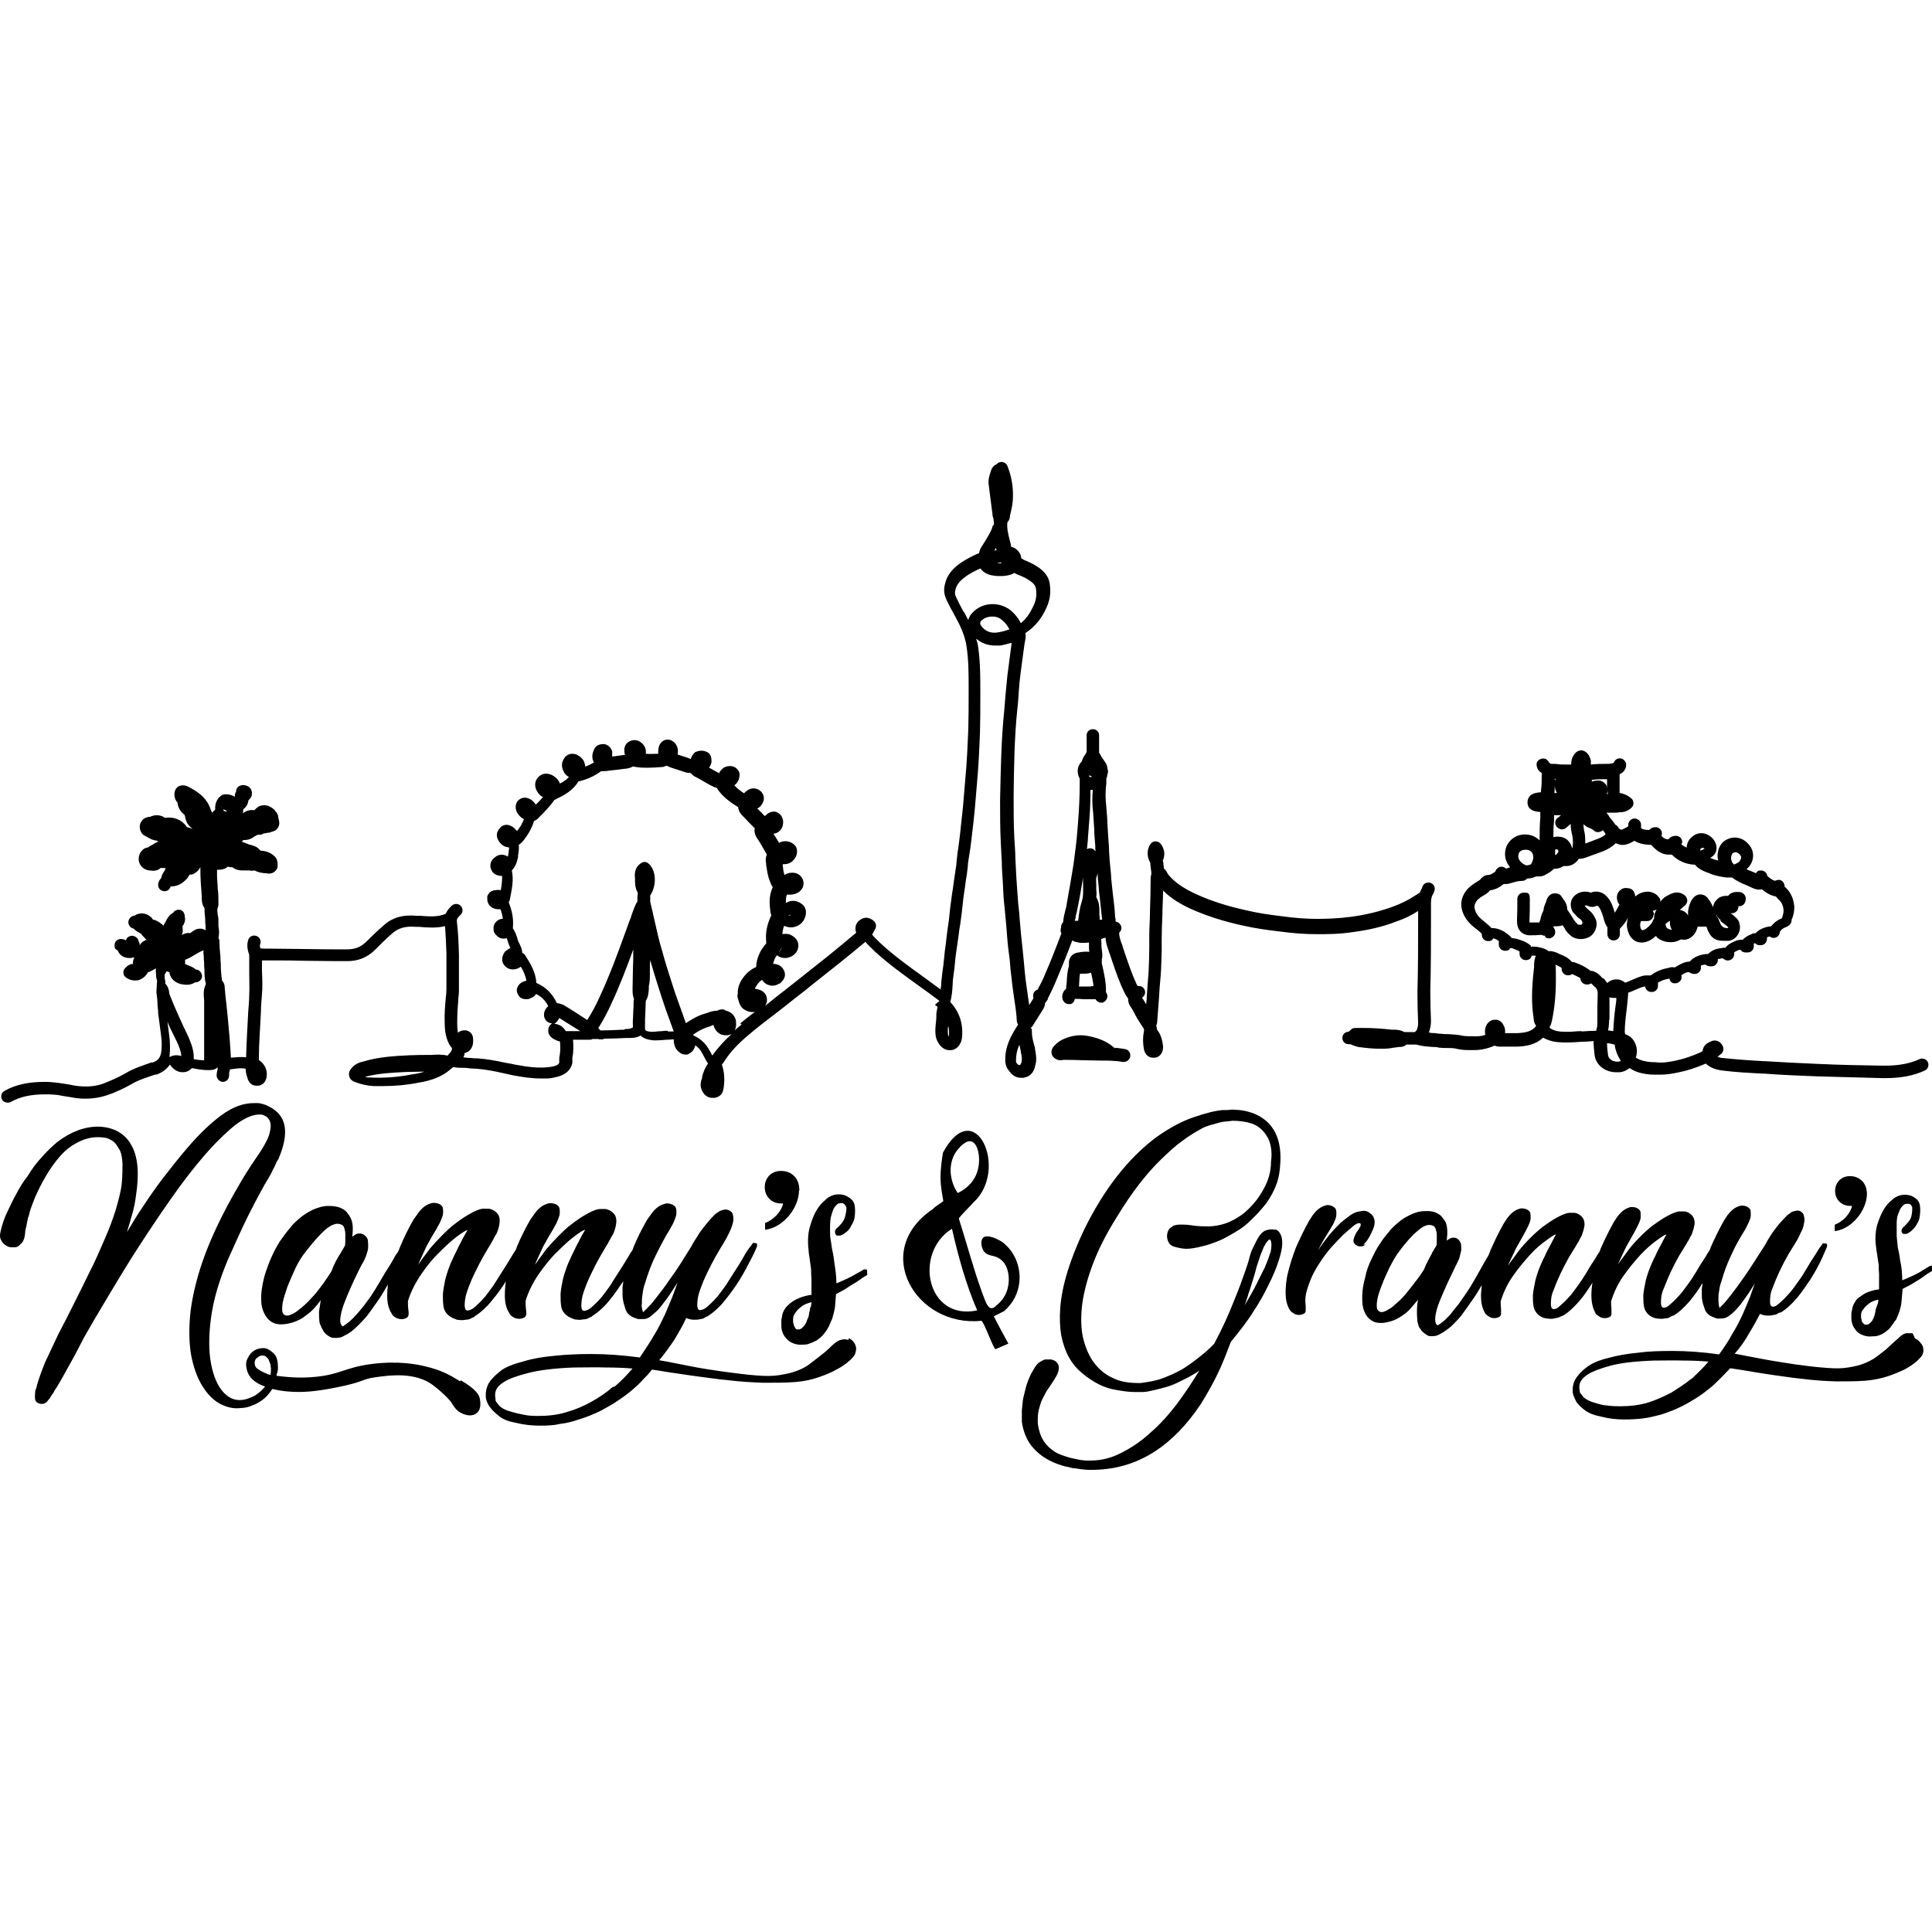 <?xml version="1.0" encoding="UTF-8"?>
<svg id="Layer_1" xmlns="http://www.w3.org/2000/svg" width="150" height="150" version="1.1" viewBox="0 0 150 150">
  <!-- Generator: Adobe Illustrator 29.1.0, SVG Export Plug-In . SVG Version: 2.1.0 Build 142)  -->
  <path d="M35.731,107.247l-.134-.081c-.699-.43-1.397-.806-2.552-1.075-.618-.161-2.123-.457-4.218-.188-2.042.269-2.391.806-4.326.994-1.29.134-2.364,0-3.036-.081,0-.054.027-.161.081-.296.027-.161.054-.296.027-.484,0-.188-.027-.376-.081-.564s-.188-.376-.376-.51c-.215-.188-.43-.296-.672-.296s-.484.054-.699.188c-.215.134-.403.349-.51.591-.134.242-.161.51-.081.86.134.618.618,1.075,1.424,1.343-.161.215-.376.403-.618.591s-.564.296-.887.403c-.645.161-1.209,0-1.693-.51-.484-.51-.806-1.263-.994-2.257-.188-.994-.188-2.176,0-3.573s.618-2.848,1.29-4.46c.564-1.263,1.102-2.472,1.639-3.547.564-1.102,1.075-2.096,1.639-3.009.081-.161.188-.349.242-.484.081-.161.161-.296.215-.43.054-.161.134-.269.215-.403.591-1.397.672-2.472.215-3.224-.161-.269-.376-.457-.591-.618-.215-.161-.43-.242-.645-.349-.215-.054-.403-.134-.591-.134h-.296c-.779,0-1.612.269-2.526.94-.806.591-1.693,1.424-2.633,2.526-.699.806-1.317,1.612-1.908,2.364-.591.779-1.075,1.478-1.478,2.096-.484.699-.914,1.424-1.317,2.096.161-.51.296-1.021.43-1.478s.215-.914.269-1.343c.269-1.72.161-3.036-.349-3.923-.484-.914-1.397-1.424-2.579-1.451-1.075,0-2.149.403-3.197,1.209-.403.349-.779.699-1.155,1.128-.403.43-.779.914-1.128,1.505-.349.43-.618.887-.887,1.397-.242.43-.457.887-.699,1.397-.242.484-.403,1.021-.51,1.478-.054.242-.081.457,0,.618.054.161.161.269.242.376.134.081.242.188.43.242.215.027.403.027.564,0,.161-.054.269-.188.43-.349.134-.161.215-.43.242-.806,0-.134.027-.242.081-.43.027-.161.054-.296.081-.43.027-.161.081-.349.134-.484.054-.296.161-.564.242-.779.081-.215.161-.403.215-.564.215-.484.484-1.048.833-1.639.349-.591.699-1.102,1.155-1.612s.94-.86,1.531-1.128c.564-.269,1.209-.376,1.908-.269.242.027.457.161.672.296.161.134.296.349.457.618.161.269.215.645.242,1.102,0,.43,0,.914-.054,1.505-.054.591-.242,1.29-.484,2.123-.215.672-.484,1.424-.833,2.203-.349.806-.699,1.639-1.128,2.472-.403.833-.833,1.693-1.263,2.552s-.833,1.666-1.236,2.418c-.376.779-.699,1.505-1.021,2.176-.269.672-.484,1.263-.618,1.746-.027.161-.081.296-.134.43,0,.134-.027.242-.027.403s0,.269.054.376c.081.188.349.269.564.242.215-.027.349-.188.376-.242.081-.081.188-.215.269-.376.081-.134.188-.242.242-.376.081-.161.188-.269.269-.43.376-.618.699-1.236,1.048-1.854s.672-1.263.994-1.881c.484-.86,1.102-1.908,1.827-3.117.725-1.209,1.478-2.472,2.311-3.761.833-1.29,1.693-2.579,2.579-3.842s1.746-2.391,2.606-3.385c.86-.994,1.666-1.773,2.391-2.364.779-.591,1.424-.86,1.988-.833.027,0,.161,0,.296.081.161.054.296.188.403.376.081.188.134.457.027.86-.054.376-.296.86-.699,1.505-.43.618-.914,1.343-1.424,2.176-.484.833-1.021,1.746-1.558,2.821-.833,1.639-1.451,3.17-1.854,4.541-.403,1.397-.645,2.633-.699,3.788-.054,1.128,0,2.123.215,2.982s.484,1.531.887,2.123c.376.564.833.994,1.317,1.236s1.021.376,1.558.296c.269,0,.564-.054.86-.188.242-.081.51-.215.806-.43.269-.188.51-.457.779-.86.349.081.86.188,1.478.215.887.054,1.854,0,3.573-.349,2.149-.43,1.827-.618,2.982-.779,1.128-.161,3.036-.403,4.406.591,1.021.779,1.424,1.317,1.424,1.317.242.376.376.645.779.86.296.161.86.349,1.236,0,.403-.296.242-.994.242-1.048-.054-.376-.349-.806-1.478-1.478l-.054.081ZM21.008,106.79v-.054c-.134,0-.269-.054-.403-.134-.054,0-.134-.054-.188-.081-.134-.054-.242-.134-.376-.215s-.215-.188-.242-.296c-.027-.134-.054-.215,0-.349,0-.081.081-.188.161-.242s.161-.134.269-.161c.081,0,.215-.027.269,0,.054,0,.161.054.215.134.054.027.134.134.161.215s.081.215.134.349c0,.054,0,.161.027.242,0,.134,0,.349-.027.618v-.027Z"/>
  <path d="M65.877,104.023h-.054c-.161-.054-.349-.054-.51,0-.215.027-.43.188-.699.43-.349.349-.672.618-.994.86-.296.242-.591.457-.833.645-.269.188-.618.376-1.021.51-.349.134-.779.215-1.263.296s-1.075.081-1.746.027c-.833-.054-1.693-.188-2.579-.296-.887-.134-1.693-.242-2.472-.403-.86-.161-1.72-.349-2.526-.484.43-.51.833-1.075,1.209-1.639.349-.591.645-1.102.887-1.639.188.081.403.134.591.134s.376,0,.51-.054c.161,0,.269-.054.376-.134.081-.054.161-.081.188-.081.457-.296.914-.699,1.343-1.236s.779-1.021,1.102-1.531c.376-.591.699-1.236,1.021-1.854.242-.484.376-.806.376-.86,0-.081,0-.161-.054-.188-.054,0-.161-.027-.215-.027h-.054c-.081.134-.215.296-.376.51-.161.215-.296.484-.484.806s-.376.618-.591.94c-.215.349-.43.672-.645,1.021-.215.296-.43.591-.618.833-.188.215-.376.43-.591.618-.215.215-.403.376-.564.43-.188.081-.296.081-.376,0-.054-.081-.081-.215-.081-.296,0-.296.027-.672.188-1.128s.349-.94.591-1.424c.215-.457.457-.914.699-1.343.242-.43.43-.725.591-.994.161-.269.296-.51.43-.806.134-.269.215-.51.269-.725s.054-.43,0-.618c-.027-.188-.161-.296-.349-.376-.161-.054-.296-.054-.43,0-.161.027-.269.081-.403.188-.161.081-.269.215-.43.376s-.403.457-.618.725c-.188.242-.376.484-.51.725-.161.269-.349.51-.484.806-.618.994-1.128,1.827-1.612,2.472-.43.645-.833,1.155-1.128,1.531-.296.403-.564.672-.725.833-.188.188-.269.269-.296.269-.054-.215-.134-.43-.081-.672,0-.242,0-.484.054-.725.027-.269.081-.564.188-.833.215-.725.484-1.478.833-2.176s.699-1.397,1.128-2.069c.054-.134.161-.269.242-.457.081-.188.161-.376.215-.564.027-.188.027-.376,0-.51-.027-.188-.161-.296-.376-.376s-.403-.081-.591,0c-.188.054-.376.161-.51.269-.161.134-.296.269-.43.457s-.242.349-.349.484c-.403.699-.779,1.451-1.075,2.176,0,.054-.054.161-.081.215-.161.215-.296.484-.484.779-.188.296-.376.618-.591.94s-.43.672-.645,1.021c-.215.296-.43.591-.618.833-.188.215-.376.43-.591.618-.215.215-.403.376-.564.43-.188.081-.296.081-.376,0-.054-.081-.081-.215-.081-.296,0-.296.027-.672.188-1.128s.349-.94.591-1.424c.215-.457.457-.914.699-1.343s.43-.725.591-.994c.054-.134.161-.269.215-.403s.161-.242.215-.376c.081-.215.188-.484.215-.833s-.054-.618-.349-.833c-.161-.134-.349-.188-.484-.215h-.484c-.349.054-.672.215-1.048.43s-.699.43-1.075.725c-.376.269-.699.591-1.048.94-.349.349-.645.672-.94,1.021-.161.215-.296.403-.457.618-.161.188-.269.403-.43.591.188-.457.43-.94.645-1.424.242-.457.51-.914.806-1.397.054-.134.161-.269.242-.457.081-.188.161-.376.215-.564.027-.188.027-.376,0-.51-.027-.188-.161-.296-.376-.376-.215-.054-.403-.081-.591,0-.188.054-.376.161-.51.269-.161.134-.296.269-.43.457s-.242.349-.349.484c-.403.699-.779,1.451-1.075,2.176,0,.054-.054.161-.081.215-.161.215-.296.484-.484.779-.188.296-.376.618-.591.94-.215.349-.43.672-.645,1.021-.215.296-.43.591-.618.833-.188.215-.376.43-.591.618-.215.215-.403.376-.564.43-.188.081-.296.081-.376,0-.054-.081-.081-.215-.081-.296,0-.296.027-.672.188-1.128.161-.457.349-.94.591-1.424.215-.457.457-.914.699-1.343s.43-.725.591-.994c.054-.134.161-.269.215-.403s.161-.242.215-.376c.081-.215.188-.484.215-.833s-.054-.618-.349-.833c-.161-.134-.349-.188-.484-.215h-.484c-.349.054-.672.215-1.048.43s-.699.43-1.075.725c-.376.269-.699.591-1.048.94-.349.349-.645.672-.94,1.021-.161.215-.296.403-.457.618-.161.188-.269.403-.43.591.188-.457.43-.94.645-1.424.242-.457.51-.914.806-1.397.054-.134.161-.269.242-.457.081-.188.161-.376.215-.564.027-.188.027-.376,0-.51-.027-.188-.161-.296-.376-.376-.215-.054-.403-.081-.591,0-.188.054-.376.161-.51.269-.161.134-.296.269-.43.457s-.242.349-.349.484c-.403.699-.779,1.451-1.075,2.176-.054.134-.081.242-.161.376-.054.081-.134.188-.188.269-.215.403-.484.86-.806,1.343-.376.645-.725,1.263-1.128,1.854-.161.242-.349.457-.51.699-.188.242-.376.457-.564.672s-.376.403-.564.564-.349.269-.51.376c-.188-.081-.242-.349-.188-.725.054-.403.188-.833.376-1.29.188-.484.43-1.021.672-1.558.269-.564.51-1.075.779-1.531.054-.134.134-.269.188-.457s.134-.376.134-.591,0-.376-.027-.564c-.054-.188-.161-.296-.349-.43-.134-.054-.269-.081-.43-.054s-.269.134-.43.242c.081-.645.054-1.128-.134-1.478s-.403-.591-.645-.699c-.296-.161-.645-.215-1.075-.215s-.833.134-1.209.296c-.376.188-.672.376-.94.591-.296.242-.591.51-.833.833-.242.269-.484.618-.779,1.021-.215.349-.43.725-.645,1.209s-.403.994-.564,1.531c-.188.725-.269,1.343-.242,1.854,0,.484.161.914.349,1.209.188.296.43.484.725.591.296.081.645.081,1.021,0,.43-.081.779-.242,1.102-.43.296-.215.591-.43.779-.618s.457-.51.645-.779c-.054.296-.081.618-.134.887,0,.269,0,.51.027.725,0,.161.054.269.134.43.027.134.134.242.188.376.081.134.188.242.349.349.081.054.215.134.349.161.134,0,.242.027.403,0,.161,0,.349-.054.51-.161.296-.134.618-.349.887-.618.296-.269.591-.591.833-.86.269-.349.51-.699.779-1.075.349-.484.645-.994.887-1.424-.027.269-.054.564-.054.86,0,.51.081.994.349,1.397.054.161.215.269.43.376.242.081.457.081.645,0,.161-.054.215-.161.242-.296,0-.161,0-.269-.027-.403,0-.081-.027-.215-.027-.376v-.269c.215-.699.564-1.397,1.021-2.069s.914-1.236,1.424-1.72c.484-.484.914-.887,1.343-1.209.403-.296.672-.484.833-.51-.161.296-.349.591-.484.887-.134.242-.269.51-.43.86-.161.296-.269.591-.403.86-.161.403-.296.806-.403,1.209-.081.403-.161.806-.188,1.155,0,.376,0,.699.054.994s.188.484.376.645c.215.188.457.269.672.349.215.027.43.054.645,0,.215,0,.376-.054.484-.134.134-.054.215-.081.242-.134.457-.296.914-.699,1.343-1.236.403-.484.779-.994,1.075-1.478-.054.349-.081.699-.081,1.075,0,.51.081.994.349,1.397.054.161.215.269.43.376.242.081.457.081.645,0,.161-.054.215-.161.242-.296,0-.161,0-.269-.027-.403,0-.081-.027-.215-.027-.376v-.269c.215-.699.564-1.397,1.021-2.069.457-.645.914-1.236,1.424-1.72.484-.484.914-.887,1.343-1.209.403-.296.672-.484.833-.51-.161.296-.349.591-.484.887-.134.242-.269.51-.43.86-.161.296-.269.591-.403.86-.161.403-.296.806-.403,1.209-.081.403-.161.806-.188,1.155,0,.376,0,.699.054.994s.188.484.376.645c.215.188.457.269.672.349.215.027.43.054.645,0,.215,0,.376-.054.484-.134.134-.054.215-.081.242-.134.457-.296.914-.699,1.343-1.236.403-.484.725-.994,1.048-1.451v.054c0,.134-.054.269-.054.457v.484c0,.296.054.645.188,1.021.081.376.296.618.645.779.134.054.242.081.376.134h.43c.188,0,.403-.081.618-.269s.457-.376.672-.645.457-.591.672-.887c.215-.349.457-.672.672-1.048-.081.269-.215.618-.376,1.048-.161.43-.376.887-.591,1.424-.242.51-.51,1.075-.86,1.639-.349.591-.699,1.128-1.102,1.72-1.424-.188-2.633-.269-3.761-.269s-2.069.054-2.821.134c-.914.081-1.72.215-2.418.43-.833.215-1.478.457-1.881.806-.43.349-.699.645-.86.914-.188.376-.242.699-.215,1.075.027.269.161.564.349.806.161.215.403.43.699.672s.725.403,1.317.51c.645.161,1.263.215,1.854.215s1.102-.027,1.531-.134c.51-.054,1.021-.188,1.478-.349.618-.188,1.209-.43,1.693-.672.484-.269.94-.51,1.317-.779.43-.269.833-.591,1.155-.86.269-.242.564-.484.806-.779.242-.242.484-.484.699-.779.618.081,1.29.215,1.934.296.564.081,1.209.188,1.881.269s1.317.188,1.961.242c1.048.134,2.042.188,2.929.215.887,0,1.693,0,2.391-.054.699-.054,1.317-.188,1.854-.376s.994-.376,1.317-.564c.43-.215.779-.457,1.075-.725.215-.188.349-.349.43-.51.054-.161.081-.296.081-.43s-.054-.269-.134-.43c-.134-.188-.269-.296-.43-.376l-.027.134ZM26.005,98.031h.027c-.134.215-.215.457-.296.672-.215.349-.43.645-.672.994-.215.269-.43.591-.699.887s-.564.618-.86.86c-.081.081-.188.161-.269.215-.054.054-.161.134-.242.188s-.188.134-.269.161c-.134.054-.269.134-.43.134s-.269-.054-.349-.215c-.054-.161-.054-.403,0-.779.081-.376.215-.806.376-1.263.188-.457.376-.914.618-1.424s.484-.887.779-1.263c.564-.725,1.075-1.317,1.531-1.72.484-.403.887-.564,1.236-.403.134.027.215.161.242.269.054.161.081.296.081.484v.51c0,.161,0,.269-.027.376-.134.215-.242.43-.376.645-.134.188-.242.403-.376.645l-.027.027ZM47.661,107.677h-.081c-.484.43-1.075.833-1.666,1.155-.618.349-1.263.618-1.934.806-.672.215-1.451.296-2.203.296s-.887-.054-1.29-.134c-.349-.054-.672-.161-1.048-.269-.376-.134-.645-.296-.833-.591-.054-.054-.134-.161-.134-.242s0-.161-.027-.242v-.242c.027-.376.269-.672.725-.94.376-.242.994-.457,1.827-.672s2.042-.376,3.573-.43c.887,0,1.72-.027,2.472,0,.725,0,1.424.027,2.069.081-.43.484-.887.994-1.424,1.424h-.027Z"/>
  <path d="M67.14,98.541l.081-.081c-.188.134-.43.269-.779.457-.296.188-.806.43-1.505.725,0-.591-.081-1.102-.161-1.639-.054-.484-.134-.86-.188-1.102-.027-.242-.081-.564-.134-.887,0-.349-.027-.672,0-1.021,0-.349.081-.645.188-.94.081-.269.242-.484.457-.618.027,0,.081,0,.161-.027h.134c.027,0,.081.027.161.081.054.054.134.161.161.269,0,.134,0,.296-.081.591-.027.215-.134.403-.242.564-.134.161-.242.296-.403.43-.054.027-.081.081-.134.161-.054.134-.027.215.027.349,0,.054.081.081.188.081s.215,0,.349-.081c.134-.054.242-.188.376-.269.134-.134.215-.242.296-.43.161-.242.242-.484.269-.699s.027-.403.027-.484c0-.403-.081-.672-.269-.833-.188-.188-.376-.269-.564-.349-.296-.081-.618-.081-.86,0s-.484.215-.645.403c-.215.188-.43.403-.591.672-.242.376-.43.833-.591,1.424-.161.591-.161,1.209-.081,1.881,0,.134.027.242.054.403.027.242.081.564.134.994,0,.215,0,.457.027.672v1.29c-.591.081-1.075.269-1.451.51-.242.161-.43.349-.564.51-.134.188-.215.376-.242.51-.027.134-.054.269-.081.43v.43c0,.188.027.349.081.484.054.215.188.403.376.591.161.188.403.296.699.376.161.027.349.054.51.027.161,0,.349,0,.51-.081.188-.054.376-.161.564-.242.215-.161.403-.296.564-.51.161-.188.269-.376.376-.564.081-.215.188-.43.269-.618.081-.269.161-.564.215-.887.027-.349.054-.645.081-1.021.296-.161.591-.296.86-.484s.564-.349.779-.484c.269-.188.51-.376.779-.51v-.269c0-.054,0-.134-.027-.161,0-.027-.081,0-.188.027l.027-.054ZM62.895,101.524v.054c0,.134-.054.242-.081.403,0,.161-.054.296-.134.457-.054.188-.134.349-.215.457-.054.081-.161.188-.242.242-.081.081-.188.081-.296.081s-.134-.027-.161-.081c-.027-.027-.054-.081-.081-.134,0-.027-.054-.081-.054-.134s-.054-.161-.054-.242v-.242c0-.188.081-.349.215-.51.081-.134.215-.269.43-.43.188-.161.43-.242.779-.349,0,.134-.027.242-.054.403l-.054.027Z"/>
  <path d="M99.005,95.479c-.134-.027-.322-.054-.537,0-.269.027-.51.215-.699.484-.188.296-.349.618-.484.914-.134.242-.215.51-.296.833s-.188.618-.296.94c-.215.618-.51,1.451-.914,2.418-.403,1.021-.887,2.096-1.505,3.251-.376.403-.806.779-1.236,1.102-.43.349-.887.672-1.343.94-.484.269-.994.484-1.505.672s-1.075.269-1.666.349c-.672,0-1.317-.054-1.908-.296s-1.102-.591-1.505-1.075c-.43-.484-.725-1.102-.94-1.827s-.269-1.558-.188-2.552c.081-.94.349-2.069.779-3.251.43-1.209,1.075-2.499,1.934-3.869.618-1.021,1.209-1.881,1.773-2.606s1.155-1.397,1.72-1.934,1.075-1.021,1.612-1.397c.484-.376.994-.672,1.424-.914.215-.134.457-.215.699-.296.215-.054.484-.134.779-.215.269-.081.618-.081.994-.134.484,0,.994.054,1.478.215s.887.484,1.209,1.021c.161.242.242.564.296.86.054.349.054.699,0,1.075,0,.806-.215,1.531-.645,2.257-.134.215-.269.457-.457.699-.161.215-.349.43-.591.672-.242.242-.484.457-.833.672-.457.296-.887.484-1.317.591s-.86.161-1.263.134c-.403,0-.779-.027-1.075-.081-.349-.054-.618-.054-.833-.054-.349,0-.564.054-.699.188-.161.081-.242.215-.296.349-.054.161-.081.349-.054.484.054.376.242.618.564.699.296.081.618.161.94.161s.806-.081,1.29-.215c.269-.054.591-.161.86-.269.242-.081.564-.215.86-.376.296-.161.645-.349,1.021-.591.349-.215.618-.43.86-.672.242-.242.484-.457.672-.672.215-.242.43-.484.618-.725.349-.484.618-.994.806-1.505.188-.51.269-1.075.296-1.666.081-1.424-.269-2.472-1.048-3.197-.349-.296-.672-.484-1.075-.645-.403-.134-.725-.215-1.075-.242-.349-.027-.645-.054-.86,0h-.403c-.618.054-1.343.242-2.284.564-.887.296-1.881.833-2.902,1.558-2.176,1.639-4.057,4.03-5.615,7.227-1.075,2.284-1.693,4.272-1.827,6.018-.054.779-.027,1.505.081,2.149.134.645.349,1.263.645,1.773.269.457.591.833.994,1.155.403.349.833.618,1.29.86.43.215.86.349,1.343.43.484.081.94.161,1.451.161h.403c.215,0,.457,0,.779-.081.296-.054.672-.161,1.102-.269s.887-.296,1.397-.564c.242-.134.457-.215.672-.349s.43-.242.645-.403c-.564.914-1.128,1.773-1.773,2.633-.645.833-1.29,1.558-2.042,2.203-.699.645-1.451,1.155-2.257,1.558-.779.403-1.558.591-2.391.591s-.376,0-.564-.027c-.188,0-.376-.054-.51-.081-.188-.027-.376-.081-.591-.134-.457-.134-.833-.269-1.128-.457-.296-.215-.564-.43-.725-.672-.188-.242-.296-.484-.403-.779-.081-.269-.134-.51-.161-.779,0-.376,0-.699.081-1.021.081-.296.161-.591.269-.806.134-.242.242-.484.376-.699.161-.215.269-.403.403-.591s.215-.349.296-.484c.161-.269.215-.51.215-.672s-.054-.296-.161-.403c-.081-.134-.242-.188-.43-.242h-.484c-.161.054-.296.134-.43.215s-.242.215-.349.376c-.081.161-.188.296-.269.457-.188.376-.376.806-.484,1.29-.054.269-.134.51-.188.806-.027.242-.054.484-.081.806v.887c.081.591.269,1.128.564,1.612.591.887,1.505,1.505,2.794,1.854.188.027.376.081.591.134.188,0,.403.054.618.081.242.027.484.054.779.054,1.854,0,3.466-.457,4.971-1.424,1.29-.833,2.499-2.069,3.573-3.681.484-.779.914-1.531,1.317-2.364.403-.833.699-1.639,1.021-2.472.699-.86,1.317-1.639,1.773-2.391.484-.725.86-1.424,1.128-1.988.349-.672.618-1.317.806-1.908.349-1.048.376-1.746.081-2.176-.054-.107-.161-.188-.242-.242h-.107ZM98.629,97.306h-.027c-.054.242-.215.645-.403,1.102-.161.296-.349.699-.618,1.236-.242.51-.591,1.075-.94,1.693.081-.242.161-.484.242-.725.054-.242.161-.457.215-.672.188-.591.349-1.102.457-1.558.161-.457.269-.887.43-1.236.081-.215.161-.403.242-.51.054-.134.134-.215.188-.269s.081-.134.161-.134c0,0,.027,0,.081.081.027.054.054.161.054.349s-.027.403-.081.672v-.027Z"/>
  <path d="M98.951,95.452s.027,0,.054.027c.027,0,.081,0,.107.027l-.161-.054h0Z"/>
  <path d="M105.749,96.768c.081-.027.188-.054.242-.134h-.134c.081-.081.161-.188.242-.269.188-.242.349-.564.484-.887.161-.349.188-.672.081-.914-.054-.188-.188-.296-.376-.43-.188-.134-.43-.161-.725-.081-.269.027-.564.161-.833.376-.269.215-.591.43-.86.725-.269.269-.564.591-.833.94s-.51.672-.725,1.021c.296-.618.645-1.155.994-1.72.054-.134.161-.242.242-.43.081-.188.161-.349.188-.51.027-.188.027-.349,0-.484-.027-.161-.161-.269-.349-.349s-.403-.081-.564,0c-.188.054-.349.161-.484.269-.161.134-.269.269-.403.43-.134.188-.215.349-.296.457-.376.672-.699,1.343-1.021,2.069-.269.699-.51,1.451-.672,2.176-.081.403-.134.86-.134,1.343s.081.914.296,1.29c.081.161.215.242.43.376.215.081.43.081.618,0,.161-.054.215-.161.215-.269v-.376c0-.161-.027-.242-.027-.296v-.134c0-.484.161-.94.349-1.451s.43-.94.725-1.397c.269-.43.591-.86.914-1.236.349-.376.645-.699.94-.994.296-.269.564-.484.779-.672s.376-.242.43-.242h.081c.054,0,.081.054.081.134s-.054.188-.161.349c-.081.134-.215.269-.269.43s-.134.296-.134.457.081.269.269.376c.134.054.215.081.296.054h.107Z"/>
  <path d="M149.113,104.264c-.134-.188-.269-.269-.43-.349l-.188-.403h-.484c-.215.027-.43.188-.672.43-.349.296-.645.591-.914.833-.269.215-.564.43-.806.618-.269.188-.591.349-.94.484s-.699.215-1.209.296c-.457.081-1.021.081-1.666.027-.806-.054-1.612-.161-2.418-.269-.833-.134-1.612-.242-2.311-.376-.833-.161-1.612-.296-2.391-.457.43-.484.806-1.021,1.102-1.558.349-.564.618-1.075.86-1.531.188.081.376.134.564.134s.349,0,.484-.054c.161,0,.269-.054.376-.134.081-.054.161-.054.188-.054.457-.269.86-.672,1.263-1.128.403-.484.725-.994,1.048-1.451.349-.564.672-1.128.94-1.746.215-.484.349-.779.349-.833,0-.081,0-.161-.054-.188-.054,0-.161-.027-.215-.027h-.054c-.081.134-.215.269-.349.484s-.269.457-.457.725-.349.591-.564.914c-.188.349-.403.645-.618.94-.188.269-.403.564-.591.779-.188.188-.349.403-.564.591s-.376.349-.51.43c-.188.081-.296.081-.376,0-.054-.081-.081-.188-.081-.296,0-.269,0-.645.188-1.075.161-.43.349-.887.564-1.343s.43-.86.672-1.29c.242-.403.43-.699.564-.914.161-.242.269-.484.403-.779.134-.242.215-.484.242-.699.054-.215.054-.403,0-.591-.027-.188-.134-.269-.296-.376-.161-.054-.269-.054-.43,0-.161.027-.269.081-.376.188-.161.081-.269.215-.403.349-.215.215-.403.43-.591.672s-.349.457-.484.672c-.161.242-.296.484-.457.779-.591.914-1.075,1.693-1.505,2.311s-.779,1.102-1.075,1.478-.51.645-.672.806l-.269.269c-.054-.188-.081-.403-.081-.645s0-.457.054-.672c.027-.242.081-.51.188-.779.188-.699.457-1.397.779-2.069.296-.672.672-1.317,1.075-1.961.054-.134.134-.242.215-.43.081-.188.161-.349.188-.51.027-.188,0-.349,0-.484-.027-.161-.161-.269-.349-.349-.188-.054-.403-.081-.564,0-.188.054-.349.161-.484.269-.161.134-.269.269-.403.43-.134.188-.215.349-.296.457-.376.672-.699,1.343-1.021,2.069,0,.054-.054.161-.081.215-.161.215-.269.457-.457.725s-.376.591-.564.914c-.215.349-.403.645-.618.94-.215.269-.403.564-.591.779-.188.188-.349.403-.564.591s-.376.349-.51.43c-.188.081-.296.081-.376,0-.054-.081-.081-.188-.081-.296,0-.269,0-.645.188-1.075s.349-.887.564-1.343.43-.86.672-1.29c.242-.403.43-.699.564-.914.054-.134.161-.242.215-.376.054-.134.134-.242.188-.349.081-.215.161-.457.215-.779.027-.296-.054-.591-.296-.779-.161-.134-.296-.188-.457-.215h-.457c-.349.054-.645.215-.994.403-.349.188-.672.43-1.021.672-.349.269-.672.564-.994.887-.349.349-.618.645-.887.994-.161.215-.296.403-.43.591-.161.188-.269.376-.403.564.188-.457.403-.887.618-1.343.242-.43.484-.86.725-1.29.054-.134.134-.242.215-.43.081-.188.161-.349.188-.51.027-.188,0-.349,0-.484-.027-.161-.161-.269-.349-.349-.188-.054-.403-.081-.564,0-.188.054-.349.161-.484.269-.161.134-.269.269-.403.43-.134.188-.215.349-.296.457-.376.672-.699,1.343-1.021,2.069,0,.054-.054.161-.081.215-.161.215-.269.457-.457.725s-.376.591-.564.914c-.215.349-.403.645-.618.94-.215.269-.403.564-.591.779-.188.188-.349.403-.564.591s-.376.349-.51.43c-.188.081-.296.081-.376,0-.054-.081-.081-.188-.081-.296,0-.269,0-.645.188-1.075.161-.43.349-.887.564-1.343s.43-.86.672-1.29c.242-.403.43-.699.564-.914.054-.134.161-.242.215-.376.054-.134.134-.242.188-.349.081-.215.161-.457.215-.779.027-.296-.054-.591-.296-.779-.161-.134-.296-.188-.457-.215h-.457c-.349.054-.645.215-.994.403-.349.188-.672.43-1.021.672-.349.269-.672.564-.994.887-.349.349-.618.645-.887.994-.161.215-.296.403-.43.591-.161.188-.269.376-.403.564.188-.457.403-.887.618-1.343.242-.43.484-.86.725-1.29.054-.134.134-.242.215-.43.081-.188.161-.349.188-.51.027-.188,0-.349,0-.484-.027-.161-.161-.269-.349-.349-.188-.054-.403-.081-.564,0-.188.054-.349.161-.484.269-.161.134-.269.269-.403.43-.134.188-.215.349-.296.457-.376.672-.699,1.343-1.021,2.069-.054.134-.081.242-.134.349-.054.081-.081.188-.161.269-.215.376-.457.806-.725,1.29-.349.618-.699,1.209-1.075,1.72-.161.215-.296.457-.484.672-.188.215-.349.43-.51.645-.188.188-.349.376-.51.51-.188.161-.349.269-.484.349-.188-.081-.215-.349-.188-.672.054-.376.161-.779.349-1.236s.403-.94.645-1.478c.242-.51.484-1.021.699-1.451.054-.134.134-.242.188-.43.054-.188.081-.376.134-.564,0-.188,0-.376-.027-.51-.054-.188-.161-.296-.296-.403-.134-.054-.242-.081-.403-.054-.134.027-.269.134-.403.215.081-.618.054-1.075-.081-1.424-.188-.296-.376-.564-.618-.672-.269-.161-.618-.215-1.021-.188-.403,0-.806.134-1.128.296-.376.188-.645.349-.887.564-.296.242-.564.484-.779.779-.242.269-.484.591-.699.94-.215.296-.403.672-.618,1.128-.215.43-.403.914-.51,1.478-.188.672-.242,1.29-.215,1.746,0,.484.134.86.296,1.128s.403.457.699.564c.269.081.618.081.94,0,.403-.081.725-.215,1.048-.43.296-.188.564-.403.725-.591s.43-.484.618-.725c-.054.296-.081.591-.081.86s0,.484.027.699c0,.161.054.269.081.403.027.134.081.215.188.349.054.134.188.215.349.349.081.054.188.134.296.161.134,0,.242.027.376,0,.161,0,.296-.054.484-.161.269-.134.564-.349.86-.591.269-.269.564-.564.779-.833.242-.349.484-.645.725-1.021.349-.457.618-.914.86-1.343,0,.242-.054.51-.054.833,0,.484.081.914.296,1.29.054.161.215.242.43.376.215.081.43.081.618,0,.161-.054.215-.161.215-.269v-.376c0-.081-.027-.215-.027-.376v-.242c.215-.672.51-1.317.94-1.934s.86-1.128,1.317-1.639.887-.86,1.263-1.128c.403-.296.645-.457.779-.484-.161.269-.296.564-.457.86-.134.242-.269.484-.403.806-.161.296-.269.564-.376.806-.161.376-.269.725-.376,1.128-.081.403-.161.779-.188,1.102,0,.376,0,.645.054.914s.188.457.349.618c.215.188.43.269.645.296s.43.054.618,0,.349-.054.457-.134c.134-.054.188-.081.215-.081.457-.269.86-.672,1.263-1.128s.699-.94,1.021-1.424c-.054.349-.081.645-.081,1.021s.081.914.296,1.29c.054.161.215.242.43.376.215.081.43.081.618,0,.161-.054.215-.161.215-.269v-.376c0-.081-.027-.215-.027-.376v-.242c.215-.672.51-1.317.94-1.934s.86-1.128,1.317-1.639c.457-.484.887-.86,1.263-1.128.403-.296.645-.457.779-.484-.161.269-.296.564-.457.86-.134.242-.269.484-.403.806-.161.296-.269.564-.376.806-.161.376-.269.725-.376,1.128-.081.403-.161.779-.188,1.102,0,.349,0,.645.054.914s.188.457.349.618c.215.188.43.269.645.296s.43.054.618,0c.188,0,.349-.054.457-.134s.188-.081.215-.081c.457-.269.86-.672,1.263-1.128.376-.457.699-.914.994-1.397v.054c0,.134-.054.269-.054.43v.457c0,.296.054.618.188.94.081.349.296.591.618.725s.215.081.349.134c.134.027.242,0,.43,0s.376-.081.591-.242c.215-.161.43-.376.645-.618.215-.242.43-.564.645-.86.215-.296.43-.645.645-.994-.081.242-.215.591-.349.994-.161.403-.349.86-.564,1.343-.215.484-.484,1.021-.806,1.531-.296.564-.645,1.075-1.048,1.639-1.317-.188-2.526-.269-3.573-.269s-1.934.027-2.687.134c-.86.081-1.639.215-2.311.403-.806.188-1.397.457-1.773.779-.403.296-.645.618-.806.86-.188.349-.242.672-.215,1.021.027.269.161.51.296.779.161.215.376.43.672.645s.699.376,1.263.484c.618.161,1.209.215,1.746.215s1.048-.027,1.478-.081c.484-.054.94-.188,1.397-.296.591-.188,1.128-.403,1.612-.645s.887-.484,1.263-.725c.403-.269.779-.564,1.102-.833.269-.242.51-.484.725-.699.242-.242.457-.484.672-.699.591.081,1.209.188,1.854.296.51.081,1.128.188,1.746.269.645.081,1.263.188,1.854.242,1.021.134,1.934.188,2.767.215.833,0,1.612,0,2.284-.054.645-.054,1.263-.188,1.746-.349.484-.161.914-.349,1.263-.51.403-.215.725-.43,1.021-.699.188-.188.349-.349.403-.484.054-.161.081-.269.054-.403,0-.161-.054-.269-.134-.403l-.081-.081ZM111.176,97.332c-.134.188-.215.403-.349.618h.027c-.134.188-.215.403-.296.618-.188.296-.403.618-.645.914-.215.269-.43.564-.672.86-.242.296-.51.591-.806.833-.081.081-.188.161-.242.215-.054.054-.161.134-.242.188s-.188.081-.269.161c-.134.054-.269.134-.403.134s-.242-.054-.349-.215c-.054-.161-.054-.403,0-.725.054-.349.188-.725.376-1.209.161-.43.376-.887.591-1.343.242-.457.457-.86.725-1.209.51-.699,1.021-1.263,1.478-1.639.457-.403.833-.51,1.128-.376.134.027.188.134.242.269.054.161.081.296.081.457v.484c0,.161,0,.269-.027.349-.134.188-.242.403-.376.618h.027ZM131.354,107.059h-.054c-.484.403-1.021.725-1.558,1.075-.591.296-1.209.591-1.854.779-.645.188-1.343.269-2.096.269s-.86-.054-1.236-.081c-.349-.054-.645-.161-.994-.269-.349-.134-.618-.296-.779-.564-.054-.054-.134-.161-.134-.215s0-.161-.027-.215v-.242c.027-.349.269-.645.699-.914.349-.215.914-.43,1.693-.645s1.908-.349,3.385-.403c.86,0,1.639-.027,2.311,0,.699,0,1.343.027,1.934.081-.403.484-.86.914-1.317,1.343h.027Z"/>
  <path d="M150,98.219v.081c0-.027-.081-.027-.188,0-.188.134-.43.242-.699.43-.296.188-.779.403-1.424.672,0-.564-.054-1.075-.161-1.531-.054-.457-.134-.833-.188-1.048-.027-.242-.054-.51-.081-.86v-.994c0-.349.054-.618.188-.887.081-.269.242-.457.43-.591.027,0,.081,0,.161-.027h.134c.027,0,.081,0,.161.054.054.054.134.161.134.269s0,.296-.054.564c-.027.215-.134.376-.242.51-.134.161-.242.269-.376.403-.054.027-.081.081-.134.161-.054.134-.027.215.027.296,0,.054.081.081.188.081s.188,0,.296-.081c.134-.054.215-.161.349-.269.134-.134.215-.242.296-.403.161-.242.215-.457.242-.672.027-.215.027-.376.027-.457,0-.376-.081-.645-.269-.806s-.376-.269-.51-.296c-.296-.081-.564-.081-.833,0-.242.081-.457.215-.618.376-.215.188-.403.376-.564.645-.215.349-.403.779-.564,1.317-.134.564-.161,1.128-.054,1.773,0,.134.027.242.054.376.027.215.081.51.134.914,0,.215,0,.43.027.645v1.236c-.564.081-1.021.242-1.343.484-.242.161-.43.296-.51.484-.134.188-.188.349-.215.484s-.054.242-.081.403v.403c0,.161.027.296.081.457.054.188.188.376.349.564.161.161.376.269.672.349.161.027.296.054.484.027.161,0,.296,0,.484-.054s.349-.134.51-.242c.215-.161.403-.296.51-.484.161-.188.242-.376.376-.51.081-.188.188-.403.242-.591.081-.242.161-.51.188-.86.027-.296.054-.618.081-.94.269-.161.564-.269.833-.457.269-.161.51-.296.725-.457.242-.188.484-.349.725-.484v-.269c0-.054,0-.134-.027-.161l.027-.027ZM145.755,101.255v.054c-.027.081-.081.215-.134.376,0,.161-.054.269-.081.43-.054.188-.134.349-.188.43s-.161.161-.242.242c-.081.054-.188.081-.296.054-.054,0-.081-.027-.134-.081-.027-.027-.054-.081-.081-.081,0-.027-.054-.081-.054-.134s-.027-.161-.054-.242v-.215c0-.188.081-.349.215-.484.081-.134.215-.242.403-.403.188-.134.43-.242.725-.296,0,.134-.027.242-.054.376l-.027-.027Z"/>
  <path d="M59.402,94.968v.51c1.397-.161,2.633-1.693,2.633-3.063h.027c0-.994-.645-1.505-1.424-1.505s-1.263.564-1.263,1.263.51,1.263,1.263,1.263h.161c-.134.645-.725,1.263-1.424,1.531h.027Z"/>
  <path d="M142.45,95.102v.484c1.317-.161,2.472-1.585,2.499-2.875,0-.914-.618-1.397-1.317-1.397s-1.155.51-1.155,1.155.484,1.155,1.155,1.155h.161c-.134.618-.699,1.209-1.317,1.451l-.027.027Z"/>
  <path d="M77.994,96.553l.054.054c-.51-.43-1.424-.806-1.72-.51-.215.215-.161.699.054,1.048.349.457.833.242,1.317.645.672.51.806,1.773.376,2.687-.215.43-.484.699-.699.86-.645.725-.887-.43-1.102-.914-.699-1.908-1.209-3.869-1.827-5.803,0-.134.994-1.075,1.128-1.263,2.794-2.526.134-8.463-2.364-3.869-.081.51-.188,1.209-.188,1.934s.134,1.317.215,1.827c-.054.081-.699.457-.806.618-4.863,3.278-1.29,9.216,3.761,8.678.215.081.914,2.149,1.102,2.203.349-.161.645-.269.994-.43-.376-.699-.779-1.424-1.128-2.123l.806-.403c.269-.242.806-.779,1.048-1.612.403-1.317-.054-2.794-1.021-3.6v-.027ZM74.152,89.541h0c.269-.43.86-1.075,1.29-.914.564.188.833,1.72.242,2.794-.376.699-1.021,1.048-1.317,1.209-.188-.242-.51-.833-.564-1.639,0-.269,0-.86.349-1.451h0ZM73.91,95.398c.484,2.123,1.102,4.379,1.961,6.341-3.923.833-4.971-4.46-1.961-6.341Z"/>
  <path d="M86.565,81.4c-.537-.51-1.236-.806-2.096-.967-.833-.161-1.505.054-2.015.296-.269.134-.457.322-.591.457-.242.242-.242.484-.215.618.027.161.161.376.484.484.161.054.296.027.403,0,.484,0,.994,0,1.478.027.484,0,.967.027,1.451.027s1.155,0,1.693.107h.107c.215,0,.43-.161.484-.403.054-.269-.107-.537-.376-.591s-.537-.081-.806-.107v.054Z"/>
  <path d="M72.594,78.014c.054.054.107.107.188.134,0,.054,0,.107-.027.215-.027.161-.081.349-.054.537,0,.188-.027.43-.054.645,0,.107-.027.242-.027.349v.054c0,.269,0,.618.188.94.081.161.376.645.887.645s.054,0,.107,0c.457,0,.833-.43.887-.967.107-1.048-.188-1.988-.887-2.741l-.027-.027h0c.134-.457.161-.914.188-1.343,0-.242.027-.457.054-.645.054-.376.107-.779.134-1.128.027-.376.081-.725.134-1.075.054-.322.081-.618.134-.94.027-.296.081-.618.134-.914.054-.349.081-.672.134-1.021.027-.322.081-.672.107-.994.054-.322.081-.618.134-.914.027-.296.081-.591.134-.914.027-.215.054-.457.081-.672,0-.242.054-.457.081-.672.161-.914.242-1.827.349-2.687.081-.672.134-1.343.188-1.988.027-.322.054-.645.081-.967.134-1.397.188-2.741.242-4.057.027-.914.027-1.827.027-2.714v-.484c0-1.102,0-2.23-.161-3.385-.027-.242-.081-.457-.161-.699.403.349.914.537,1.478.537s.242,0,.376,0c.322-.054.591-.134.887-.215v.107c-.054.403-.107.806-.161,1.236-.054.403-.107.806-.161,1.236-.054.457-.081.94-.134,1.397-.027.43-.081.86-.107,1.29-.242,2.337-.269,4.675-.322,6.932,0,1.075,0,2.203.054,3.278.027.51.054,1.048.081,1.585,0,.537.054,1.075.081,1.585.027.645.054,1.29.134,1.908.054.484.081.967.134,1.451.054.725.107,1.478.215,2.23.054.349.081.725.107,1.075.081.699.161,1.451.269,2.176.081.564.188,1.182.215,1.72,0,.081,0,.269.107.43,0,.027-.054.107-.081.134h0c-.457.725-.94,1.558-.914,2.66,0,.296.107.591.296.806.296.43.645.537.94.537s.188,0,.269-.027c.564-.107.725-.564.806-.833v-.081c.027,0,.027-.027.027-.054.134-.457.027-.914-.027-1.236v-.081c-.134-.457-.242-.833-.242-1.236s-.054-.242-.107-.322c.081-.054.161-.134.215-.242.242-.376.484-.779.725-1.155.107-.161.188-.349.188-.537.107-.107.161-.215.215-.296h0v-.054c.188-.376.376-.752.537-1.128.457-1.102.94-2.23,1.343-3.332v-.054c.107.054.215.107.349.134h.054c.054.027.161.054.296.054s0,0,0,0h.215c.134,0,.269,0,.403-.027v.376c0,.107,0,.242.027.349-.296-.027-.591,0-.86.054-.43.054-.699.349-.725.752v.296c-.107.349-.134.699-.161,1.021h0v.081c0,.161-.027.349-.054.51v.161c-.242.161-.376.537-.269.833.081.215.269.349.457.349s.107,0,.161,0c.188-.054.296-.215.322-.403.242,0,.457,0,.672.027h.94c.081.161.269.269.43.269s.161,0,.215-.054c.242-.134.349-.43.215-.672,0-.027-.027-.054-.054-.081v-.215c0-.537-.107-1.048-.215-1.558-.027-.161-.081-.322-.107-.484v-.296c.081-.269.027-.537,0-.752,0-.081-.027-.161-.027-.242,0-.215,0-.403-.027-.591.107-.027.242-.081.349-.107,0,.376.134.725.242,1.021,0,.081.054.161.081.242.054.188.134.376.188.564.269.806.564,1.639.94,2.418.107.215.188.349.296.484,0,.242.054.457.215.672.134.188.242.403.349.618.188.349.403.672.618.994.054.054.081.161.027.376-.081.457-.054.887.027,1.317.107.457.43.618.699.618s.054,0,.081,0c.403,0,.699-.349.699-.806s0-.054,0-.081c-.054-.457-.161-.914-.484-1.317,0-.107,0-.188-.054-.269.027-.081.081-.188.081-.322.054-.591.081-1.182.134-1.773.027-.591.081-1.182.134-1.773.054-.645.054-1.317.081-1.934v-.967c0-.591.027-1.209.054-1.8,0-.618.054-1.29.054-1.934.672.672,1.478,1.102,2.042,1.37,1.29.591,2.66,1.021,4.138,1.343.94.215,1.881.349,2.821.457,1.182.161,2.069.215,2.929.215s1.746,0,2.794-.161c1.263-.161,2.391-.43,3.412-.833.564-.188,1.128-.457,1.666-.806v.564c0,1.908,0,3.869-.054,5.803,0,.806.027,1.666.054,2.337,0,.188-.027.376-.134.591h0c-.027,0-.081.081-.134.107h-.537c-.215,0-.269,0-.322-.027-.242-.134-.537-.161-.752-.161h-.188c-.699-.081-1.424-.134-2.311-.134s-.645,0-1.021.296c-.269,0-.484.215-.484.484s.215.484.484.484.188.027.322.081.269.081.43.134c.618.081,1.128.134,1.585.134s.215,0,.349,0c.296,0,.564-.027.806-.081.161,0,.296-.054.457-.054.107,0,.349,0,.537-.188h.779c.43.134.887.161,1.29.188.161,0,.322,0,.457.054.242.027.457.027.672.027.242,0,.457,0,.672.054.403.107.779.107,1.182.107h.215c.564,0,1.102-.134,1.585-.349.107.054.242.081.403.081h1.317c.699-.027,1.451-.134,2.042-.699.134.081.269.134.349.161.51.215,1.075.215,1.558.215.349,0,.699-.027,1.048-.054.322,0,.645-.027.967-.054,0,.349.027.699.081,1.102.107.779.833,1.317,1.666,1.317s.161,0,.269,0c.349-.027.591-.188.779-.322.161.107.322.188.51.269.43.161.94.242,1.451.242h.403c.51,0,.994-.081,1.478-.188.672-.134,1.317-.349,2.069-.672.376.349.86.484,1.29.537,1.048.134,2.149.188,3.197.242h.081c1.37.107,2.821.161,4.191.215h.027c1.639.054,3.358.081,4.971.134h.134c1.263,0,2.257-.188,3.117-.591.242-.107.349-.403.242-.645-.107-.242-.403-.349-.645-.242-.752.349-1.612.51-2.714.51h-.134c-1.639-.027-3.332-.054-4.971-.134h-.027c-1.37-.054-2.794-.134-4.165-.215h-.081c-1.048-.054-2.123-.134-3.144-.242-.188,0-.349-.054-.457-.107,0,0,.054-.027.081-.054.054-.027.081-.081.134-.107.215-.134.296-.376.215-.618-.081-.188-.188-.322-.349-.403-.107-.054-.322-.134-.591,0-.403.161-.618.403-.645.752,0,0-.054,0-.081.054-.699.322-1.343.537-1.961.672-.51.107-1.075.215-1.612.134h-.054c-.403,0-.806-.054-1.155-.188l-.322-.161c.134-.43.107-.86-.107-1.236-.161-.296-.403-.484-.725-.591,0-.054,0-.107-.027-.134,0,0,0-.027,0,0,0-.618.081-1.236.161-1.881.027-.269.054-.537.081-.806h0c0-.161.027-.269.027-.403.188-.054.376-.134.537-.215.269-.107.537-.242.779-.269h0c.027.269.269.457.537.43.269,0,.484-.242.457-.537v-.188c.188-.107.403-.215.672-.269.081,0,.161-.027.215-.054.027.188.161.349.349.376h.107c.215,0,.43-.161.484-.376v-.269s.027,0,.054-.027c.269-.161.403-.215.537-.188.081.054.188.107.349.134h.081c.242,0,.43-.161.484-.403v-.242c.107-.054.269-.081.349-.081.107.081.242.134.403.134h.081c.188,0,.349-.107.43-.269.054-.081.054-.188.054-.296.081,0,.188-.027.296-.054h.107c.134.134.322.215.537.134.242-.081.376-.322.322-.591.054-.054.161-.107.349-.188.134-.054.161,0,.188.027.081.107.215.161.376.161h.134c.269,0,.484-.215.484-.484s0-.134-.027-.188c.027,0,.054-.027.107-.054l.081.054c.081.081.188.107.322.107h.054c.269,0,.484-.215.484-.484s0-.081,0-.134c.054,0,.134-.054.215-.054.081.054.188.107.296.107.269,0,.484-.215.484-.457.081-.161.242-.296.457-.376,0,0,.054,0,.054-.027h.027c.081-.054.322-.161.376-.43v-.107c.134-.296.215-.618.215-.994s0,0,0-.027c-.054-.645-.296-1.182-.752-1.558,0-.215-.107-.43-.322-.51-.134-.054-.296,0-.43.054-.188-.054-.376-.188-.591-.376-.027-.242-.242-.43-.484-.43s-.322.081-.403.215c-.027,0-.054-.027-.107-.054-.134-.054-.269-.107-.403-.161-.081-.027-.161-.054-.215-.107.081-.054.134-.134.215-.215.403-.537.376-1.182,0-1.639-.457-.591-1.155-.752-1.773-.43-.269.134-.51.403-.618.752-.081.269-.107.591-.027.86-.107,0-.215-.054-.322-.081-.081-.027-.134-.054-.215-.081-.027,0-.054,0-.081-.027.215-.134.537-.376.484-.887-.054-.403-.296-.725-.725-.94-.43-.188-.86-.107-1.209.215-.242.215-.376.51-.376.806-.134-.054-.269-.134-.403-.242,0-.054.054-.134.054-.188,0-.269-.215-.484-.484-.484s-.457.107-.591.269c-.107,0-.242,0-.43-.161-.027-.027-.081-.054-.107-.107,0-.027.027-.081.027-.107.054-.269-.134-.51-.403-.564-.107,0-.376-.027-.564.215-.269,0-.484-.027-.645-.134v-.322c-.027-.269-.296-.457-.564-.43s-.457.296-.43.564v.027c-.027.027-.134.107-.215.134l-.107.054c-.215.134-.296.081-.376,0,0,0-.027,0-.054-.027h0v-.054c-.081-.107-.161-.188-.242-.215-.107-.161-.215-.296-.322-.43-.081-.081-.161-.188-.215-.296-.054-.081-.107-.134-.161-.215h.725c.054,0,.161,0,.242-.027.269,0,.645-.027.994-.376.107-.107.134-.215.134-.349s-.054-.269-.161-.349c-.296-.269-.618-.376-.914-.43v-1.451c.054-.027.107-.054.188-.107h0c.269-.215.322-.43.322-.645s-.215-.484-.484-.484-.403.161-.484.349c-.134.054-.269.081-.51.081-.43,0-.833,0-1.263.054v-.296c-.027-.161-.081-.269-.134-.349h0c0-.054,0-.081-.054-.107-.134-.215-.349-.349-.564-.349h0c-.215,0-.43.134-.564.349-.188.269-.215.564-.215.752h-.296c-.322,0-.645,0-.914-.054h-.376c-.027-.027-.081-.081-.134-.107-.054-.134-.161-.215-.242-.269-.242-.107-.537,0-.672.215-.081.161-.054.322,0,.457.081.242.242.349.349.403v.269c0,.349,0,.699-.054,1.075v.161c-.134,0-.269.027-.403.054-.537.107-.618.484-.645.645,0,.188,0,.349.134.51.107.134.296.242.484.269.134.027.242.054.376.054v.43c-.054.591-.054,1.182-.054,1.773-.215-.215-.51-.376-.833-.43-.779-.134-1.451.242-1.746.914-.215.564-.107,1.155.296,1.612-.081,0-.161.054-.242.081h-.107c-.188-.161-.457-.188-.645,0-.081.054-.134.161-.161.242-.215.161-.376.269-.564.269-.296,0-.457.188-.591.322,0,.027-.054.081-.081.081l-.081.054c-.296.188-.672.403-.94.752-.43.564-.51,1.182-.215,1.827.188.43.51.806.994,1.155.054.054.107.081.161.134.107.081.188.161.269.242v.081c0,.269.215.484.484.484s.322-.081.403-.215c.134.027.296.107.43.215v.269c0,.269.215.484.484.484s.322-.081.403-.215c.161,0,.322.081.51.161h.027c.081.054.134.081.188.107v.188c0,.269.215.484.484.484s.403-.134.457-.349h.322c-.107.269-.134.537-.134.752v.134c-.107.914-.161,1.639-.161,2.337s.054,1.155.134,1.72c0,.215.107.403.188.51h0c-.322.43-.806.537-1.478.564h-.94c.027-.215,0-.43-.134-.645-.161-.322-.457-.457-.806-.376h-.027c-.349.107-.564.43-.591.833,0,.107,0,.215.027.322-.296.107-.645.134-.994.107h-.027c-.349,0-.672,0-.94-.081h-.027c-.296-.054-.591-.054-.86-.081-.188,0-.376,0-.564-.027-.161,0-.322-.027-.51-.054-.161,0-.296,0-.457-.054.107-.296.161-.591.161-.887-.027-.672-.054-1.531-.054-2.311.054-1.934.054-3.923.054-5.83v-.645c0-.403-.027-.725.134-1.021.054-.081.081-.134.107-.242.027-.054.054-.134.054-.215,0-.269-.215-.484-.484-.484s-.457.161-.51.43c-.081.107-.107.242-.161.349-.081.054-.161.081-.215.134-.645.43-1.236.725-1.908.967-.967.349-2.015.618-3.224.779-.994.134-1.961.161-2.66.161s-1.666-.054-2.794-.215c-.887-.107-1.827-.242-2.714-.457-1.451-.322-2.741-.725-3.95-1.29-.967-.457-1.612-.914-2.069-1.478,0,0-.027-.054-.054-.081-.054-.107-.134-.269-.296-.403,0-.081,0-.188-.027-.269,0-.107,0-.215-.054-.322.215-.457.134-.967-.188-1.343-.107-.107-.242-.161-.376-.161-.161,0-.296.081-.376.188-.296.403-.322.994-.027,1.478v.027c0,.081,0,.161.027.242,0,.134.027.296.054.457v.107c0,.107-.054.215-.054.349,0,.887-.027,1.8-.054,2.66,0,.591-.054,1.209-.054,1.8v.967c0,.618-.027,1.29-.054,1.881-.054.591-.081,1.182-.134,1.773,0,.242-.027.484-.054.725-.107-.161-.188-.349-.322-.51.134-.081.242-.242.242-.43,0-.269-.215-.484-.484-.484s-.081,0-.107,0c0-.054-.054-.081-.081-.161-.349-.752-.618-1.558-.887-2.337-.054-.188-.134-.376-.188-.564,0-.081-.054-.161-.081-.242-.107-.296-.188-.564-.188-.833.188-.161.242-.43.081-.645-.081-.134-.215-.188-.349-.215,0-.161-.027-.322-.054-.403v-.107c-.027-.537-.107-1.102-.161-1.585-.054-.403-.081-.833-.134-1.263,0-.215-.027-.457-.054-.699-.054-.457-.081-.887-.107-1.343,0-.322-.027-.618-.054-.94-.027-.403-.054-.833-.081-1.263,0-.43-.054-.86-.081-1.263v-.027c-.081-.645-.081-1.236,0-1.854v-.376c.054-.107.081-.215.081-.322h0c.081-.134.054-.296,0-.43,0-.161-.054-.349-.161-.484-.027-.054-.081-.107-.107-.161-.081-.107-.161-.242-.215-.322-.054-.107-.107-.215-.161-.269v-1.37c0-.269-.242-.484-.51-.457-.269,0-.484.242-.457.51v1.263h0c-.027.054-.081.107-.107.188-.107.134-.215.322-.269.537l-.027.027h0c-.349.376-.376.86-.134,1.317v.349c0,1.021-.054,2.069-.134,3.09l-.054.645c-.054.833-.188,1.693-.296,2.579-.161,1.021-.349,2.069-.537,3.117,0,.134-.054.242-.081.376-.081.322-.161.645-.188.994-.134.107-.161.269-.161.43-.054.134-.054.296.027.43-.403,1.075-.833,2.176-1.29,3.224-.134.349-.322.699-.51,1.048h0c0,.027,0,.054-.027.081-.107.027-.215.107-.296.215-.081.134-.081.269-.054.403v.081c-.107.161-.215.349-.322.51-.054-.376-.107-.752-.161-1.128-.107-.699-.188-1.424-.242-2.123-.027-.349-.081-.725-.107-1.075-.081-.725-.161-1.478-.215-2.176-.027-.484-.081-.967-.134-1.451-.054-.591-.081-1.236-.134-1.881-.027-.51-.054-1.048-.081-1.558,0-.537-.054-1.075-.081-1.585-.054-1.075-.054-2.176-.054-3.224.027-2.23.054-4.568.296-6.851.054-.43.081-.887.107-1.317.027-.457.081-.94.134-1.37.054-.403.107-.806.161-1.209s.107-.806.161-1.182c.054-.215.107-.484.054-.752.672-.43,1.209-1.048,1.585-1.854.296-.591.403-1.209.322-1.827-.054-.86-.699-1.317-1.155-1.585-.215-.134-.43-.215-.645-.322-.161-.054-.296-.134-.43-.215,0-.296-.188-.537-.376-.699-.134-.107-.269-.161-.403-.188-.027-.215-.081-.403-.134-.591-.107-.457-.215-.887-.161-1.317.081-.081.161-.215.188-.376,0-.134.054-.296.081-.43.081-.349.161-.725.161-1.128.027-.806-.107-1.639-.43-2.445-.107-.242-.376-.376-.645-.269-.081.027-.134.081-.188.134-.161.081-.376.215-.457.564-.107.296-.215.645-.161,1.021.054.349.081.725.134,1.075.054.403.107.806.161,1.236,0,.161.054.269.081.349v.081c0,.027,0,.081.027.107h0v.269c-.054.054-.107.107-.134.188v.054c-.161.457-.457.86-.725,1.317l-.107.161c-.107.161-.161.349-.188.484-.51.215-.967.457-1.37.725-.484.322-1.075.833-1.263,1.639-.134.457-.081.86.107,1.263.188.403.403.806.618,1.182.134.269.296.537.43.833.242.51.43,1.048.51,1.612.161,1.075.161,2.176.161,3.224v.484c0,.887,0,1.8-.027,2.687-.054,1.29-.107,2.633-.242,4.003-.027.322-.054.645-.081.994-.054.645-.107,1.317-.188,1.961-.081.86-.188,1.773-.322,2.66-.027.242-.054.484-.081.725,0,.215-.054.43-.081.645-.054.322-.081.618-.134.914-.027.296-.081.591-.134.914-.054.349-.081.672-.134,1.021-.027.322-.081.672-.107.994-.054.322-.081.618-.134.94-.027.296-.081.618-.107.914-.054.376-.107.779-.134,1.128-.027.376-.081.725-.134,1.102-.027.242-.054.484-.081.725,0,.215-.027.403-.054.591-.43-.322-.887-.645-1.317-.967-1.128-.806-2.311-1.666-3.332-2.606l-.161-.161c-.188-.188-.376-.349-.51-.537.081-.107.134-.242.188-.322,0-.027.054-.081.054-.107.107-.188.081-.43-.081-.591-.322-.322-.752-.376-1.102-.107-.322.215-.43.591-.296.994-.699.591-1.451,1.209-2.176,1.8l-2.203,1.746c-.376.296-.752.591-1.155.914-.376.296-.779.591-1.155.914-.134.107-.242.188-.376.296.134-.215.161-.403.134-.564-.027-.296-.215-.645-.86-.752h-.081c.027-.081.081-.161.134-.242.107-.188.269-.349.43-.457.081.107.161.215.322.322.161.081.322.134.484.134s.376-.054.51-.161h.054c.349-.296.484-.591.376-.914-.134-.403-.457-.618-.86-.618s0,0-.027,0c.054-.242.134-.457.296-.672h0c.188.134.376.215.618.215s.349-.054.51-.134h.027c.43-.269.51-.591.51-.833,0-.564-.484-.779-.725-.887h-.054c-.134-.027-.296-.027-.457,0,0-.215.054-.43.134-.645.107.054.215.081.349.107.349.054.672-.054.94-.269.242-.215.403-.537.403-.887s-.188-.591-.484-.752c-.322-.188-.725-.188-1.021,0,0,0-.027,0-.054.027,0-.242,0-.457.081-.645h.215c.242,0,.457-.054.645-.161.403-.242.537-.672.349-1.075-.134-.242-.403-.537-.967-.457h-.027c-.161.027-.296.107-.403.161-.081-.215-.107-.457-.134-.725v-.107h.107c.242,0,.484-.081.645-.242.322-.269.484-.779.242-1.155-.269-.376-.833-.51-1.263-.269h-.027c-.134-.242-.269-.457-.43-.699.349-.027.645-.296.725-.645.054-.215.054-.537-.161-.806-.134-.161-.322-.269-.51-.269s-.403.054-.564.215c-.054.054-.107.081-.161.134-.188-.188-.376-.403-.591-.591.081-.027.161-.081.242-.161l.027-.027c.403-.484.242-.86.081-1.075-.296-.349-.806-.403-1.155-.107-.081.054-.161.134-.215.188-.296-.188-.564-.403-.752-.618.188-.134.349-.349.403-.699v-.242c-.134-.403-.484-.618-.914-.537-.215.027-.484.161-.672.537-.107-.054-.242-.134-.349-.188-.134-.081-.296-.161-.43-.242.081-.107.161-.269.188-.43v-.107c0-.484-.242-.645-.403-.699-.242-.107-.51-.107-.779,0-.027,0-.081.027-.107.054-.188.161-.269.349-.322.51-.188-.081-.349-.134-.537-.188-.161-.054-.322-.107-.484-.161,0-.081.027-.188.027-.269,0-.484-.376-.887-.806-.887s-.725.376-.725.914,0,.134,0,.188c-.296,0-.645.027-.967,0,.054-.322-.081-.672-.349-.86-.296-.269-.752-.269-1.075,0-.134.107-.215.296-.242.484,0,.161,0,.296.054.457-.322.054-.645.081-.994.134v-.403c-.054-.161-.188-.457-.591-.564h-.107c-.457,0-.645.242-.725.457-.161.349-.161.672,0,.967-.215.134-.43.242-.672.322,0-.134-.054-.269-.107-.43h0c-.134-.242-.403-.457-.672-.537-.215-.054-.403-.027-.564.054-.215.107-.349.322-.43.564-.081.269,0,.564.134.806.081.134.215.269.376.349-.188.215-.43.376-.699.51-.081-.215-.215-.403-.457-.564-.43-.296-.94-.269-1.236.081-.322.322-.296.833,0,1.209.107.161.242.269.376.322-.161.188-.349.403-.564.591-.081-.134-.188-.269-.349-.376h0c-.537-.349-.887-.054-.994.027-.296.296-.242.752-.081.994.134.215.296.376.51.484-.054.134-.134.296-.215.457-.027.054-.054.107-.107.161-.081.107-.134.215-.215.296-.107-.107-.215-.215-.296-.296,0,0-.027,0-.054-.027-.349-.242-.752-.188-.967.081-.376.403-.242.752-.161.914.134.269.349.484.618.564.054,0,.134.027.242.054,0,.081,0,.161-.027.242,0,.081,0,.161-.027.242,0,.081-.027.161-.054.215-.403-.269-.779-.107-.914,0-.403.242-.537.672-.349,1.048.134.322.484.457.833.457s0,0,0,0c0,.349-.027.725-.107,1.102-.134-.027-.269-.027-.403,0-.296,0-.537.188-.645.484v.161c0,.107,0,.43.296.645.188.161.457.215.725.188.107.269.161.51.188.752h-.107c-.322.054-.618.349-.618.699s.081.43.269.618l.054.054c.134.107.296.161.457.161s.161,0,.242-.054c.027.081.054.161.081.242.054.134.081.269.134.376,0,.054.054.107.081.161-.188.081-.322.215-.403.269h-.027c0,.054-.054.081-.054.107-.188.296-.215.645-.054.887.242.349.537.403.725.403.269,0,.484-.107.618-.215.215.376.376.725.43,1.102-.107,0-.242.054-.376.134-.188.107-.296.269-.349.457-.054.161,0,.349.081.484.081.161.215.269.376.322.081,0,.161.027.242.027.107,0,.242,0,.349-.081.188-.054.322-.161.43-.322.403.188.725.51.94.94-.081.081-.161.161-.215.269-.054.081-.107.215-.107.349-.027.269.107.537.349.645.081.054.161.054.269.081-.107.081-.215.188-.269.349v.054c-.054.188-.054.51.349.779.161.081.322.188.537.215.054.484.027.887-.054,1.263v.376c-.027.107-.134.242-.564.322-.94.161-1.854.027-2.875-.161-.242-.054-.484-.107-.699-.134-.725-.161-1.451-.296-2.203-.349-.161,0-.322,0-.484-.027-.215,0-.403-.027-.618-.054.027-.054.054-.134.081-.215v-.107c.188-.054.322-.134.376-.188.242-.215.322-.537.296-.887,0-.537-.376-.645-.537-.699h-.107c-.107,0-.322,0-.537.188-.027-.188-.054-.43-.054-.699,0-.591.027-1.155.081-1.773,0-.242.054-.51.054-.752v-2.848c-.027-.86-.054-1.746-.161-2.579,0-.188.027-.269.296-.51.188-.188.188-.51,0-.699-.188-.188-.51-.188-.699,0-.188.188-.349.349-.457.618-.591.269-1.29.215-2.015.161h-.242c-1.128-.107-1.961.161-2.633.806-.484.403-.914.86-1.343,1.263-.403.376-.86.537-1.424.537-1.102,0-2.23,0-3.305-.027-.806,0-1.666-.027-2.499-.027s-.645,0-.94-.027c-.027-.134-.054-.242,0-.349.081-.269-.054-.537-.322-.618s-.537.054-.618.322c-.107.349-.081.699.081,1.155v1.397c0,.564.027,1.155,0,1.72,0,.457-.054.887-.081,1.343-.054,1.155-.134,2.311-.161,3.493-.403-.054-.806,0-1.182.027-.054-1.021-.134-2.042-.242-3.117-.027-.349-.081-.699-.107-1.048-.054-.457-.107-.887-.134-1.317,0-.242-.107-.403-.215-.51v-.107c-.054-.269-.054-.537-.081-.833,0-.215,0-.43-.027-.645,0-.161,0-.322-.027-.484-.027-.296-.054-.591-.054-.887s-.054-.269-.081-.349c.081-.322.054-.645,0-.914v-.376c0-.161,0-.322-.054-.484-.027-.269-.054-.43,0-.564.081-.188.054-.349.054-.43,0-.376,0-.725-.054-1.048,0-.349-.054-.672-.054-1.021s0-.081,0-.134v-.322h.107c.349,0,.591-.107.725-.242.107.027.242.054.376.054.188.161.457.242.752.242h.537c.161.027.296.027.43,0,.269.161.564.188.779.215.081,0,.161,0,.242.027h.107c.296,0,.537-.188.645-.484v-.215c0-.134,0-.457-.269-.672-.269-.242-.591-.376-.994-.403h-.054c-.027,0,0,0,0,0l-.161-.161c-.054-.054,0,0-.027-.027-.188-.161-.43-.215-.591-.269-.081,0-.134-.027-.188-.054-.134-.054-.269-.107-.403-.161,0,0-.054,0-.081-.027.027-.054.081-.081.107-.134.376.027.645-.107.86-.269.081-.054.161-.081.242-.134h.215c.081,0,.188-.054.269-.107.134,0,.269-.054.322-.054h.054c.081,0,.134-.027.188-.054.188-.054.43-.107.564-.376.134-.242.081-.484,0-.725v-.054c0-.081,0-.134-.054-.188-.027-.134-.107-.215-.188-.296,0-.027-.054-.081-.081-.107-.296-.269-.618-.376-.914-.322-.242.027-.43.161-.618.376-.322-.054-.645.027-.887.242,0-.107.027-.215.027-.322.296-.215.376-.484.403-.699,0,0,.027,0,.054-.054l.054-.054c.215-.215.161-.537.134-.618-.027-.134-.134-.269-.269-.349-.269-.134-.51-.134-.725,0-.161.107-.215.269-.215.43-.081.107-.107.242-.081.376-.296-.161-.645-.242-.914-.161h-.027c-.403.188-.645.672-.591,1.155-.081.081-.161.161-.242.242,0-.027-.027-.081-.054-.107-.054-.134-.107-.269-.161-.403-.349-.779-.994-1.155-1.585-1.478l-.107-.054h0c-.242-.107-.484-.107-.699,0-.215.134-.322.349-.322.618s.107.51.242.645h0c.027.376.242.725.537.94h0c0,.027.027.081.054.134h0v.054c.054.215.107.484.376.725.081.081.134.134.215.188h0c-.134-.054-.269-.107-.457-.134,0,0,0-.027-.027-.054-.376-.537-1.021-.779-1.666-.672-.054-.027-.107-.054-.134-.081-.322-.161-.699-.161-1.021,0-.376,0-.699.242-.779.564-.081.269,0,.645.269.86,0,0,.027,0,.054.027.054.027.107.054.161.081.215.134.484.296.833.322.027.027.054.081.107.081h0c-.134.027-.296.107-.43.215-.134.054-.242.134-.322.188-.027,0-.081.054-.081.054-.188,0-.349.107-.484.269-.161.188-.242.457-.215.725.054.403.376.725.806.779h.027c.107,0,.188.027.269.027.269,0,.457-.081.591-.215h.403s-.027.054-.054.081v.054c0,.054-.054.081-.081.134-.081.134-.188.296-.215.51h0c-.081.081-.242.269-.242.537s.215.484.484.484.43-.161.484-.376h.081c.349,0,.752-.134,1.155-.564.107-.107.188-.242.242-.349h.081c.107,0,.188-.027.269-.081.134-.081.376-.242.484-.51v.215c0,.699.054,1.343.107,2.042v.107c0,.215,0,.537.215.833,0,.188,0,.376.027.537,0,.107.027.242.027.349,0,.161,0,.322.027.484v.349c-.322-.215-.725-.161-1.075.134l-.081.054-.027.027c-.215-.027-.43,0-.672.161h0c.054-.107.081-.215.081-.322,0-.134,0-.269-.027-.376,0,0,.027-.054.054-.054h0c.027-.054.081-.107.081-.161.107-.215.081-.403.054-.51,0-.161-.054-.349-.188-.457-.215-.161-.537-.107-.699.107v.027c-.322.161-.484.457-.591.672,0,.027-.027.054-.054.107-.054.081-.107.161-.134.242-.027-.054-.081-.081-.107-.134s0,0-.027,0c-.161-.134-.376-.296-.672-.349-.054-.081-.134-.188-.215-.242-.376-.296-.833-.322-1.236-.054-.215,0-.403.188-.457.43-.027.269.134.51.403.564,0,0,.054.054.081.081.081.054.188.161.322.215.054.027.107.081.188.107.081.134.188.242.322.376.027.027.054.081.107.107-.054,0-.107,0-.161.054-.188.081-.296.215-.376.349,0-.161-.081-.296-.134-.403v-.054c-.161-.242-.457-.349-.699-.215-.134.054-.215.161-.242.296-.107-.054-.215-.107-.403-.107-.269,0-.484.215-.484.484s.081.322.242.403c.081.215.242.403.484.51.134.054.269.081.403.081s.215,0,.322-.054c0,0,.054.027.081.054-.081.134-.134.296-.081.457-.269,0-.484.161-.672.376-.081.107-.107.242-.081.376,0,.134.107.242.215.322.188.134.43.215.645.215s.242,0,.376-.054c.296-.107.51-.322.672-.591.054,0,.134-.054.215-.081.134-.081.269-.134.403-.215-.027.134-.027.269,0,.43,0,.134,0,.296.054.43s0,.322,0,.51c0,.215-.054.43,0,.699.027.188.054.403.054.591,0,.215.027.43.054.645v.161c.081.537.134,1.102.215,1.639.081.564.081.994.027,1.397-.081.457-.269.672-.672.806h-.107c-.672.242-1.37.457-1.988.833-.564.322-1.128.564-1.666.779-.618.242-1.317.296-2.042.215-.215-.027-.403-.054-.618-.107-.645-.107-1.29-.215-1.961-.215-1.263,0-2.257.215-3.117.699-.242.134-.322.43-.188.672.081.161.269.242.43.242.081,0,.161,0,.242-.054.725-.403,1.558-.591,2.66-.591s1.155.107,1.8.188c.215.027.43.081.645.107.887.107,1.746,0,2.499-.269.591-.215,1.182-.484,1.8-.833.537-.322,1.182-.51,1.8-.725h.107c.457-.161.806-.43,1.048-.779h0c.269.376.591.591.967.591s.51-.107.752-.322c.457.107.887.161,1.29.161s.537-.081.699-.215h0v.107c-.027.161-.081.322-.081.537s.215.484.484.484.484-.215.484-.484,0-.242.054-.376h0v-.107c.403-.054.833-.134,1.236-.054,0,.215.027.403.107.618.134.618.51.699.752.699s.081,0,.107,0c.296-.027.672-.242.672-.914s0-.027,0-.054c-.027-.43-.269-.806-.618-1.021,0-1.263.107-2.526.161-3.761,0-.457.054-.887.081-1.343.054-.591.027-1.209,0-1.8v-.833h.833c.833,0,1.666,0,2.472.027.833,0,1.666.027,2.499.027s.564,0,.833,0c.806,0,1.505-.269,2.096-.833.43-.43.86-.86,1.317-1.263.484-.457,1.075-.645,1.908-.564h.242c.645.054,1.317.107,2.015-.054.054.699.081,1.424.107,2.123v2.767c0,.242-.027.484-.054.699-.054.618-.107,1.263-.081,1.881,0,.699.107,1.236.349,1.693.054.107.134.215.215.296v.107c-.054.188-.188.322-.349.484-.43-.107-.86-.081-1.236-.054-.564,0-1.128,0-1.72.027-1.182.054-2.418.134-3.573.484-.269.054-.645.188-.887.484-.269.269-.242.537-.215.645.027.134.134.376.51.484.43.161.914.269,1.397.296h.725c.914,0,1.827-.081,2.767-.269,1.021-.161,1.827-.484,2.418-.994.054-.054.134-.107.188-.161,0,0,.054-.027.081-.054.161.027.322.054.43.054.296,0,.591,0,.914.054.161,0,.349.027.51.027.672.054,1.37.188,2.069.349.242.054.484.107.725.161.725.134,1.424.242,2.149.242s.699,0,1.048-.081c.779-.134,1.263-.51,1.397-1.128v-.403c.107-.51.081-.967.054-1.397h1.29c.081,0,.134,0,.215-.054h.457c.027,0,.054,0,.081.027h.134c.081,0,.161,0,.242-.054h0c.564,0,1.128-.027,1.693-.054h.188c.269,0,.618,0,.94-.188.349.322.806.349,1.075.376h.027c.322,0,.645-.027.94-.054.134,0,.269,0,.403-.027h.134v.054c0,.43.161.752.457.967.134.107.296.161.457.161s.161,0,.242-.054c.242-.107.43-.322.51-.645v-.027h0c.161.107.322.269.43.43.081.134.161.269.242.43.107.188.188.376.322.564-.242.322-.376.699-.457,1.021v.081c-.081.215-.188.537-.054.887.134.403.457.672.833.672h.107c.242,0,.403-.107.51-.188.161-.134.242-.349.269-.564.107-.699.054-1.29-.134-1.827.054-.054.107-.134.161-.215.618-.994,1.478-1.746,2.337-2.445.322-.269.672-.537,1.021-.806s.699-.537,1.048-.806c.376-.296.779-.618,1.155-.914.376-.296.779-.591,1.155-.914l2.203-1.746c.699-.564,1.397-1.128,2.069-1.693.161.215.349.376.537.564l.161.161c1.075.994,2.284,1.854,3.439,2.687.537.376,1.075.779,1.612,1.182l-.349.296ZM122.783,80.056c-.349,0-.699.054-.994.054-.43,0-.833,0-1.155-.134-.269-.107-.296-.161-.322-.215,0,0,0-.054.027-.081.054-.081.107-.215.134-.349.242-1.102.349-2.311.322-3.735,0-.215,0-.457-.027-.699h0c.215.107.376.161.484.269-.027.215.081.403.269.51.188.081.403.054.537-.054.242.107.457.215.645.322,0,.242.161.43.403.484.188.027.322,0,.43-.081.027.027.081.081.107.107.027.027.054.054.107.107.027.027.054.054.107.081l.027.027c.107.134.161.269.161.43-.027.699-.027,1.397-.027,2.096s-.027.51-.081.779v.054c-.376,0-.752.027-1.128.054l-.027-.027ZM124.959,79.17v-1.746c.107.054.242.054.403.054h.134c0,.242-.054.51-.081.752-.081.591-.134,1.209-.161,1.827-.134,0-.269-.054-.403-.054.054-.269.081-.564.081-.833h.027ZM125.685,82.421c-.349.054-.779-.134-.833-.484s-.081-.645-.081-.94c.188,0,.403.054.591.107.054.43.215.86.484,1.263-.054.027-.107.054-.188.054h.027ZM134.551,66.22h.027c.054-.027.107-.054.161-.054.188,0,.322.161.376.215v.027c.107.107.081.269-.054.457-.054.081-.134.107-.269.188-.027,0-.054.027-.107.054h-.081c-.027-.054-.054-.081-.081-.107l-.054-.054v-.054c-.161-.296,0-.591.054-.645l.027-.027ZM132.079,65.87h.027l.054-.054h.054c.081.027.107.081.134.107h-.081l-.027.027c-.054.027-.134.081-.215.081-.027-.107,0-.161.054-.188v.027ZM120.741,66.408v-.376c0-.107,0-.081.081-.081s.027,0,.054,0h0c.054,0,.107.054.107.054v.107h0v.054c-.054.054-.081.107-.134.161,0,.027-.081.054-.161.081h.054ZM120.714,61.007c0,.215.081.403.161.564h-.188c0-.188.027-.376.027-.591v.027ZM124.744,61.652c.054-.107.081-.215.081-.322v.322h-.081ZM124.771,61.088c-.107-.322-.457-.537-.779-.484-.134,0-.269.027-.403.081v-.134c.376-.054.752-.054,1.182-.054v.806c0-.054,0-.134-.027-.188l.027-.027ZM123.025,64.661v-.027c-.054-.188-.081-.403-.081-.645.134.134.296.242.457.296.107.027.242.107.376.215.081.081.188.107.296.107s.269-.054.376-.161c.081.107.161.215.215.322h0c-.134.134-.322.242-.591.349-.322.134-.645.242-.994.376,0-.296,0-.564-.054-.86v.027ZM120.768,60.497c0,.027-.027.081-.054.107v.134-.269h.054v.027ZM120.875,63.291h.322c-.081.081-.161.134-.269.215-.215.161-.242.484-.054.699.107.107.242.188.376.188s.215-.027.322-.107c.134-.107.242-.215.376-.322,0,.349.054.645.134.94.054.322.054.618,0,.94h-.027c-.054-.215-.161-.43-.322-.591-.215-.215-.51-.296-.806-.296-.107,0-.215,0-.322.054,0-.43,0-.86.054-1.29v-.43h.269-.054ZM117.893,66.3c.081-.215.269-.322.51-.322s.107,0,.161,0c.376.054.457.322.484.537,0,.188-.054.376-.188.591-.269.107-.376.107-.537,0-.215-.134-.564-.403-.403-.833l-.027.027ZM118.86,73.393h-.054c-.161-.161-.349-.242-.51-.322h-.054q0-.027-.027-.027c-.215-.081-.51-.188-.86-.215-.027-.054-.054-.107-.107-.134-.457-.43-.94-.645-1.451-.645-.134-.134-.242-.242-.376-.349-.054-.027-.107-.081-.161-.134h0c-.349-.269-.591-.51-.699-.806-.134-.322-.107-.537.081-.806.161-.215.403-.349.672-.51l.081-.054c.134-.081.215-.188.296-.269h0c.457-.054.779-.269,1.048-.484h.161c.188,0,.322-.054.43-.081.269-.081.537-.161.779-.161s.322-.054.457-.188h.027c.269,0,.484-.081.672-.161h.134c.161,0,.376,0,.591-.134.188-.107.457-.242.645-.457h.054c.242,0,.51-.081.699-.215h.215c.376,0,.699-.188.94-.51,0,0,.027-.027.027-.054.215,0,.376-.027.484-.081h.027c.51-.188.94-.349,1.397-.51.322-.134.672-.322.967-.618.188.081.349.134.537.134s.484-.081.725-.215l.081-.054c.027,0,.081-.054.107-.054.43.269.887.296,1.317.322.107.134.215.242.349.349.349.296.699.403.994.403s.161,0,.242,0c.457.457,1.021.725,1.693.779h.107c.296.376.699.51,1.048.645.054,0,.134.054.188.081.376.134.779.215,1.182.269h.457c.349.269.752.457,1.102.591.134.054.242.107.349.161.134.054.349.188.645.188.081,0,.134,0,.215-.027.296.242.645.484,1.102.564.054.081.134.161.215.242.215.188.349.457.376.833,0,.188-.054.403-.134.618-.349.134-.618.349-.833.618-.376.027-.887.188-1.209.537-.134,0-.242.027-.322.081-.161.054-.457.188-.672.43-.188,0-.403,0-.591.107-.188.081-.537.215-.752.51h-.107c-.054,0-.134,0-.188.027-.269.027-.564.081-.86.296-.081.054-.134.107-.188.161-.51,0-1.128.215-1.424.591-.376,0-.699.188-.94.322-.054.027-.107.054-.134.081-.027,0-.054.027-.081.054-.242-.054-.43,0-.564.054-.027,0-.081,0-.107.027h-.054c-.457.107-.833.296-1.155.537h-.43c-.376.054-.699.215-1.021.349-.188.081-.349.161-.537.215h0c-.215-.188-.51-.296-.833-.242-.215.027-.403.134-.564.269-.054-.081-.081-.134-.134-.188-.054-.107-.134-.161-.188-.188h-.027l-.081-.081c-.134-.134-.269-.296-.51-.403s-.242-.081-.349-.081c-.349-.296-.752-.484-1.182-.645-.081-.027-.188-.054-.269-.054-.269-.322-.618-.484-.914-.591l-.161-.081c-.188-.081-.43-.188-.725-.161-.081-.054-.161-.107-.269-.161-.403-.161-.752-.215-1.128-.188l.027-.107ZM84.523,60.174c.081.027.161.081.269.134-.054,0-.081.027-.107.027h0c-.027,0-.081,0-.107-.027-.027-.081-.027-.107,0-.134h-.054ZM84.523,64.312c.081-.967.161-1.988.134-2.982h.188c-.054.591-.054,1.155.027,1.773.027.403.054.806.081,1.236,0,.43.054.86.081,1.29,0,.161,0,.322.027.484,0-.027-.054-.054-.081-.107-.161-.161-.403-.188-.591-.081.027-.322.081-.645.081-.94l.054-.645v-.027ZM85.383,71.405h0c0-.107,0-.242-.027-.349v-.376c0-.296-.027-.672-.242-1.021h0c.027-.188.027-.376,0-.591v-.403c0-.188-.027-.376,0-.51.054-.134.081-.269.107-.376v.134c0,.215.027.43.054.672.027.43.081.887.134,1.317.054.457.107.967.161,1.505h-.188ZM84.711,76.59h-.94c0-.134.027-.296.027-.457h0c0-.188.027-.349.054-.537h.269c.188,0,.376,0,.591-.081.081.376.161.725.188,1.048h-.188v.027ZM83.502,71.19c.027-.134.081-.269.107-.43.188-.887.349-1.8.484-2.687-.027.242,0,.484,0,.699v.349c0,.134,0,.027,0,.054,0,.269,0,.537-.134.914-.134.43-.188.887-.242,1.317v.081h-.188s-.054,0-.081.027c0-.107.054-.215.081-.296l-.027-.027ZM79.15,81.131c.027.161.081.322.107.51v.054c.081.296.107.537.054.752v.054c-.054.054-.081.161-.107.188h-.054c-.054,0-.081,0-.188-.107h0c-.054-.054-.081-.134-.081-.242,0-.43.081-.806.242-1.182l.027-.027ZM77.457,49.105c-.564.081-.994-.107-1.29-.537-.134-.188-.027-.296,0-.349.188-.215.51-.349.86-.349s.564.081.833.322c.215.188.376.403.51.672-.296.107-.591.188-.94.242h.027ZM77.699,43.651c0,.027.027.054.054.081h-.403c.107,0,.215-.054.349-.081ZM77.323,42.522c0,.054.027.134.054.188-.054,0-.134.027-.188.054.054-.081.107-.161.134-.242ZM74.824,47.52c-.215-.376-.403-.752-.591-1.155-.107-.215-.107-.349-.054-.591.107-.403.349-.699.887-1.075.322-.215.672-.403,1.048-.564.161.215.376.376.618.457.296.107.591.134.914.134s.537-.027.806-.107c.107-.027.188-.081.296-.134.161.081.322.161.484.215.188.081.376.161.537.269.457.269.645.484.672.806v.027c.054.43,0,.86-.242,1.317-.242.51-.537.94-.94,1.263-.188-.376-.43-.672-.725-.94-.914-.779-2.284-.699-3.036.134-.161.161-.269.349-.322.564-.107-.215-.215-.403-.322-.618h-.027ZM73.669,80.486s0-.027-.027-.054c-.054-.107-.054-.269-.054-.43,0-.107,0-.188.027-.296v-.081c.081.269.081.591.054.887v-.027ZM61.363,71.002h0c0,.027,0,.054-.054.081-.027,0-.054.027-.107.027.054-.027.107-.081.161-.107h0ZM13.512,65.333h0ZM17.407,62.861c.081.027.161.081.188.107h0v.054c-.027,0-.054,0-.081-.027-.054,0-.107-.027-.161-.054v-.107l.054.027ZM13.162,82.072v-.054c.054-.484.054-1.021-.027-1.666-.054-.322-.081-.672-.134-1.021.188.457.403.887.618,1.317l.081.161c.188.403.349.779.376,1.182-.242-.081-.591-.107-.914.081ZM15.93,76.51c0,.081-.054.161-.081.269-.054.322-.027.618,0,.887v4.648c-.269,0-.51-.027-.806-.081v-.242c-.027-.618-.269-1.128-.457-1.585l-.081-.161c-.484-1.021-.967-2.069-1.37-3.117v-.107c-.027-.161-.081-.43-.296-.645,0-.134,0-.269-.054-.403v-.322c.054-.081.107-.161.161-.242.054.027.134.054.215.081,0,.107.027.215.081.296.134.322.457.537.806.618.134.027.296.054.484.054s.403-.054.618-.188c.188,0,.376-.081.484-.269.134-.242,0-.537-.215-.672-.081-.027-.134-.054-.215-.054-.134-.134-.296-.188-.376-.242,0,0-.027,0-.081-.027-.134-.054-.242-.107-.376-.161v-.322c.269-.107.51-.242.725-.376.188-.107.349-.215.537-.296.054,0,.107-.054.161-.081,0,.161,0,.322.027.484,0,.161,0,.296.027.484,0,.188,0,.376.027.591,0,.322,0,.672.107,1.048h0s0,.054-.027.107l-.027.027ZM31.997,83.415c-1.102.215-2.203.296-3.251.242-.134,0-.269,0-.403-.054,1.021-.269,2.096-.322,3.197-.376.457,0,.94-.027,1.397-.027-.269.107-.591.161-.94.215ZM60.477,73.931l.188-.296h.027l-.215.322v-.027ZM43.98,80.056h-.054c-.188-.322-.457-.51-.833-.564h-.054c.107-.081.215-.161.269-.269.054-.054.081-.134.107-.188.43.269.86.537,1.29.806l.349.215h-1.075ZM48.467,79.949h-.215c-.537.027-1.102.054-1.639.054h0c-.054-.054-.107-.134-.161-.188.376-.591.725-1.236,1.021-1.908.645-1.37,1.182-2.794,1.693-4.191,0,.537,0,1.075-.027,1.585,0,.484-.027.967-.027,1.451v.081c0,.188,0,.457.107.725,0,.054-.027.134-.027.215,0,.242,0,.51-.027.779,0,.349-.054.725-.027,1.102v.107c-.134.107-.296.134-.618.134l-.054.054ZM51.879,80.03h-.027c-.134,0-.296,0-.43.027-.269,0-.564.054-.833.054-.376-.027-.457-.081-.51-.188v-.296c0-.322,0-.672.027-1.021,0-.269.027-.537.027-.806h0c0-.027,0-.081.027-.134.188-.296.188-.618.215-.86v-.242c.081-.322.081-.672.081-.967v-.43c0-.215,0-.403.027-.618.269.94.564,1.881.887,2.875.215.672.457,1.343.725,2.069l.215.591h-.484l.054-.054ZM55.264,81.91v-.027c-.081-.161-.161-.322-.269-.484-.322-.537-.779-.833-1.209-1.048.376-.269.752-.484,1.182-.618.134-.027.242-.081.349-.134.027,0,.054,0,.081-.027.027.134.081.296.215.457.188.242.457.349.725.349s.269-.027.43-.081c0,0,.027,0,.054-.027-.537.484-1.048,1.021-1.505,1.666l-.054-.027ZM57.575,79.546c-.188.161-.376.296-.537.457.081-.161.134-.349.107-.564v-.081c0-.215-.081-.349-.134-.43,0,0,0-.027-.027-.054-.188-.269-.43-.349-.591-.403-.027,0-.081,0-.107-.054-.161-.081-.322-.054-.484,0-.054,0-.081.054-.107.054-.296,0-.564.081-.752.161-.081.027-.161.054-.269.081-.537.161-1.021.457-1.424.725l-.134-.376c-.242-.699-.484-1.37-.725-2.042-.376-1.155-.725-2.23-1.021-3.332-.215-.672-.349-1.37-.51-2.042-.054-.242-.107-.457-.161-.699v-.027c-.081-.296-.134-.564-.215-.914v-.484c.537-.806.457-2.015-.161-2.499-.161-.134-.403-.134-.564,0-.537.349-.484.94-.457,1.182,0,.349,0,.725.188,1.048.054.081.027.188,0,.376v.376c0,.027-.054.054-.081.107-.161.322-.269.645-.376.94-.027.134-.081.269-.134.376l-.322.887c-.618,1.72-1.263,3.466-2.042,5.132-.269.618-.591,1.182-.94,1.746l-.376-.242c-.457-.296-.94-.618-1.451-.914-.161-.081-.349-.134-.537-.161-.349-.752-.887-1.263-1.585-1.558-.054-.86-.484-1.531-.806-2.042-.054-.134-.161-.242-.296-.296,0-.269-.107-.484-.188-.645,0-.054-.054-.107-.081-.161-.054-.107-.081-.215-.107-.322-.081-.242-.161-.51-.349-.779v-.027c.081-.779-.107-1.451-.322-1.988.054-.107.107-.215.107-.322.134-.699.296-1.397.134-2.149.269-.296.403-.618.484-1.048v-.054c0-.081,0-.134.027-.215.027-.188.054-.43.027-.672.322-.215.51-.537.699-.806l.081-.134c.188-.322.322-.618.403-.914.134-.054.269-.134.376-.269.43-.43.86-.86,1.209-1.37h0c.054,0,.107-.054.161-.081.645-.296,1.29-.672,1.72-1.37h.054c.591-.134,1.182-.403,1.693-.779h.188c.161,0,.349-.027.51-.054.376-.027.752-.081,1.128-.134.161,0,.43-.054.672-.188.081.027.161.054.242.054.296.054.591.054.887.054s.752-.027,1.075-.054c.134,0,.269-.054.376-.107.269.134.537.215.806.296.188.054.376.134.564.188.188.081.376.081.51.081.161.215.376.322.51.376.188.107.376.215.564.322.188.107.403.242.591.322.134.081.242.107.349.134.43.699,1.075,1.128,1.666,1.505.027.269.161.51.403.725.296.322.591.618.887.914-.081.349.107.672.188.779h0c.269.403.51.833.752,1.263-.134.296-.081.591-.054.725,0,.081,0,.161.027.242.054.349.107.725.242,1.048.054.134.107.322.242.51-.296.645-.269,1.263-.188,1.827,0,.134.027.242.081.349-.054.107-.107.242-.161.376-.215.564-.296,1.102-.242,1.639v.188c-.484.537-.752,1.155-.779,1.827-.403.161-.779.484-1.075.914-.269.403-.376.806-.349,1.155-.027.107-.054.215,0,.322,0,.027,0,.081.027.107.054.215.134.537.403.752.188.134.43.242.672.242s.161,0,.242-.027c-.027.027-.081.054-.107.081-.349.269-.699.537-1.048.833l.107.081Z"/>
  <path d="M120.016,72.802c.081.027.161.054.242.054.161,0,.296-.081.403-.215.134-.188.107-.457-.054-.645,0,0,0-.054.027-.081h.215c.161,0,.349-.027.484-.081,0,0,0,.027.027.054.054.081.107.161.161.269,0,0,0,.027.027.054.134.188.269.322.403.43,0,0,.027.027.054.054.188.134.457.215.725.215s.537-.081.752-.215c.457-.349.618-.994.349-1.451-.134-.269-.322-.484-.51-.618-.081-.054-.134-.134-.215-.215,0,0-.054-.054-.081-.081h0c.054-.027.161-.054.242,0,.107.054.215.081.322.081s.242,0,.349-.081h.107c.188.161.269.403.376.699.027.081.054.161.081.269.054.215.134.484.296.699v.537c0,.269.215.484.484.484s.484-.215.484-.484v-.43c.269-.269.484-.564.645-.86-.107.296-.134.618-.054.914.107.484.376.833.752.967.081.027.215.054.349.054.242,0,.564-.081.914-.349.054-.054.134-.107.188-.161.054.054.107.134.188.188.296.215.645.296.967.296s.537-.081.779-.215h.027c.081,0,.134.027.215.027.457,0,.86-.376.994-.779.027-.081.054-.161.081-.242h.672c.269.806.618,1.102,1.317,1.102s.242,0,.403,0h.027c.296-.054.537-.215.699-.484s.215-.591.107-.887v-.054c-.081-.215-.215-.349-.322-.43l-.054-.054-.027-.027c-.081-.081-.188-.134-.269-.215.242.054.457-.081.564-.296.027-.081.054-.188.054-.242h.054c.242,0,.43-.161.484-.403.054-.242,0-.403-.081-.484-.054-.081-.188-.215-.43-.215-.376-.027-.645.054-.833.296-.215,0-.43,0-.618.107h-.027c-.296.188-.484.457-.537.779-.081-.242-.215-.457-.403-.699-.134-.188-.349-.296-.591-.296-.296,0-.537.215-.699.51h0c-.107.215-.215.51-.242.833v.296h0c-.161-.322-.484-.403-.618-.43h-.027c.054-.054.134-.107.188-.161l.215-.188c.107-.081.161-.215.188-.349,0-.134-.054-.269-.134-.376-.215-.215-.618-.43-1.182-.161s-.564.349-.779.591c0-.107,0-.215-.081-.296-.188-.296-.51-.457-.86-.484-.349,0-.699.107-.967.349h-.054c0-.081,0-.161-.054-.242-.054-.215-.242-.349-.484-.376h0c-.081,0-.376-.081-.618.161-.134.107-.349.376-.215.833.027.107.081.188.161.269-.107.215-.242.457-.376.645-.027-.107-.054-.188-.081-.296-.134-.403-.296-.779-.672-1.102-.296-.242-.725-.322-1.102-.161-.269-.107-.591-.107-.887,0-.322.134-.564.376-.645.699-.054.322,0,.591.161.833,0,0,.027.027.054.054.027.027.081.081.107.107.081.107.188.215.322.322,0,0,.027,0,.054.027.054.027.134.107.188.242,0,.027,0,.134-.054.188-.054.027-.242.027-.296,0-.081-.081-.188-.188-.269-.296-.054-.081-.081-.134-.134-.215-.107-.161-.215-.349-.349-.537-.081-.107-.081-.134-.081-.134,0-.349-.161-.618-.296-.779-.027-.054-.054-.081-.081-.107-.107-.242-.349-.376-.618-.349-.296,0-.51.242-.618.537,0,.081-.054.161-.081.242-.054.134-.107.269-.134.43,0,.107-.054.215-.107.322-.054.134-.107.269-.134.43,0,.081-.054.161-.081.242v.054h-.779v-.161c.027-.564.027-1.128.027-1.666s-.215-.484-.484-.484-.484.215-.484.484c0,.537,0,1.102-.027,1.639v.027c0,.269.027.645.322.914.215.188.484.269.833.242.188,0,.403,0,.618-.027h.134c.054,0,.107.054.161.054h.081l.081.161ZM134.094,70.626s0-.027-.027-.027h0v.054l.027-.027ZM133.557,71.486c.081.081.188.161.269.215s.161.134.242.188c0,0,.027.027.054.054.027.027.054.054.054.054v.054h0q-.484.054-.645-.43c-.081-.242-.188-.43-.296-.564v-.054c.081.161.215.322.376.457l-.054.027ZM129.554,71.566c.027,0,.054-.054.107-.081-.027.215,0,.457.134.699-.161,0-.296-.081-.376-.134,0,0-.027-.027-.054-.107,0-.027-.027-.081-.054-.134v-.054c.027-.054.134-.134.242-.215v.027ZM128.425,71.029c0-.107-.054-.215-.107-.322.081,0,.188-.027.296-.081-.027.081-.081.134-.107.215-.081.188-.081.349-.081.457,0,.054-.054.081-.081.134v.027c-.081.215-.242.403-.51.618-.188.134-.322.161-.349.134-.027,0-.107-.081-.134-.269-.027-.161,0-.296.054-.43h.484c.269,0,.484-.215.484-.484h.054Z"/>
</svg>